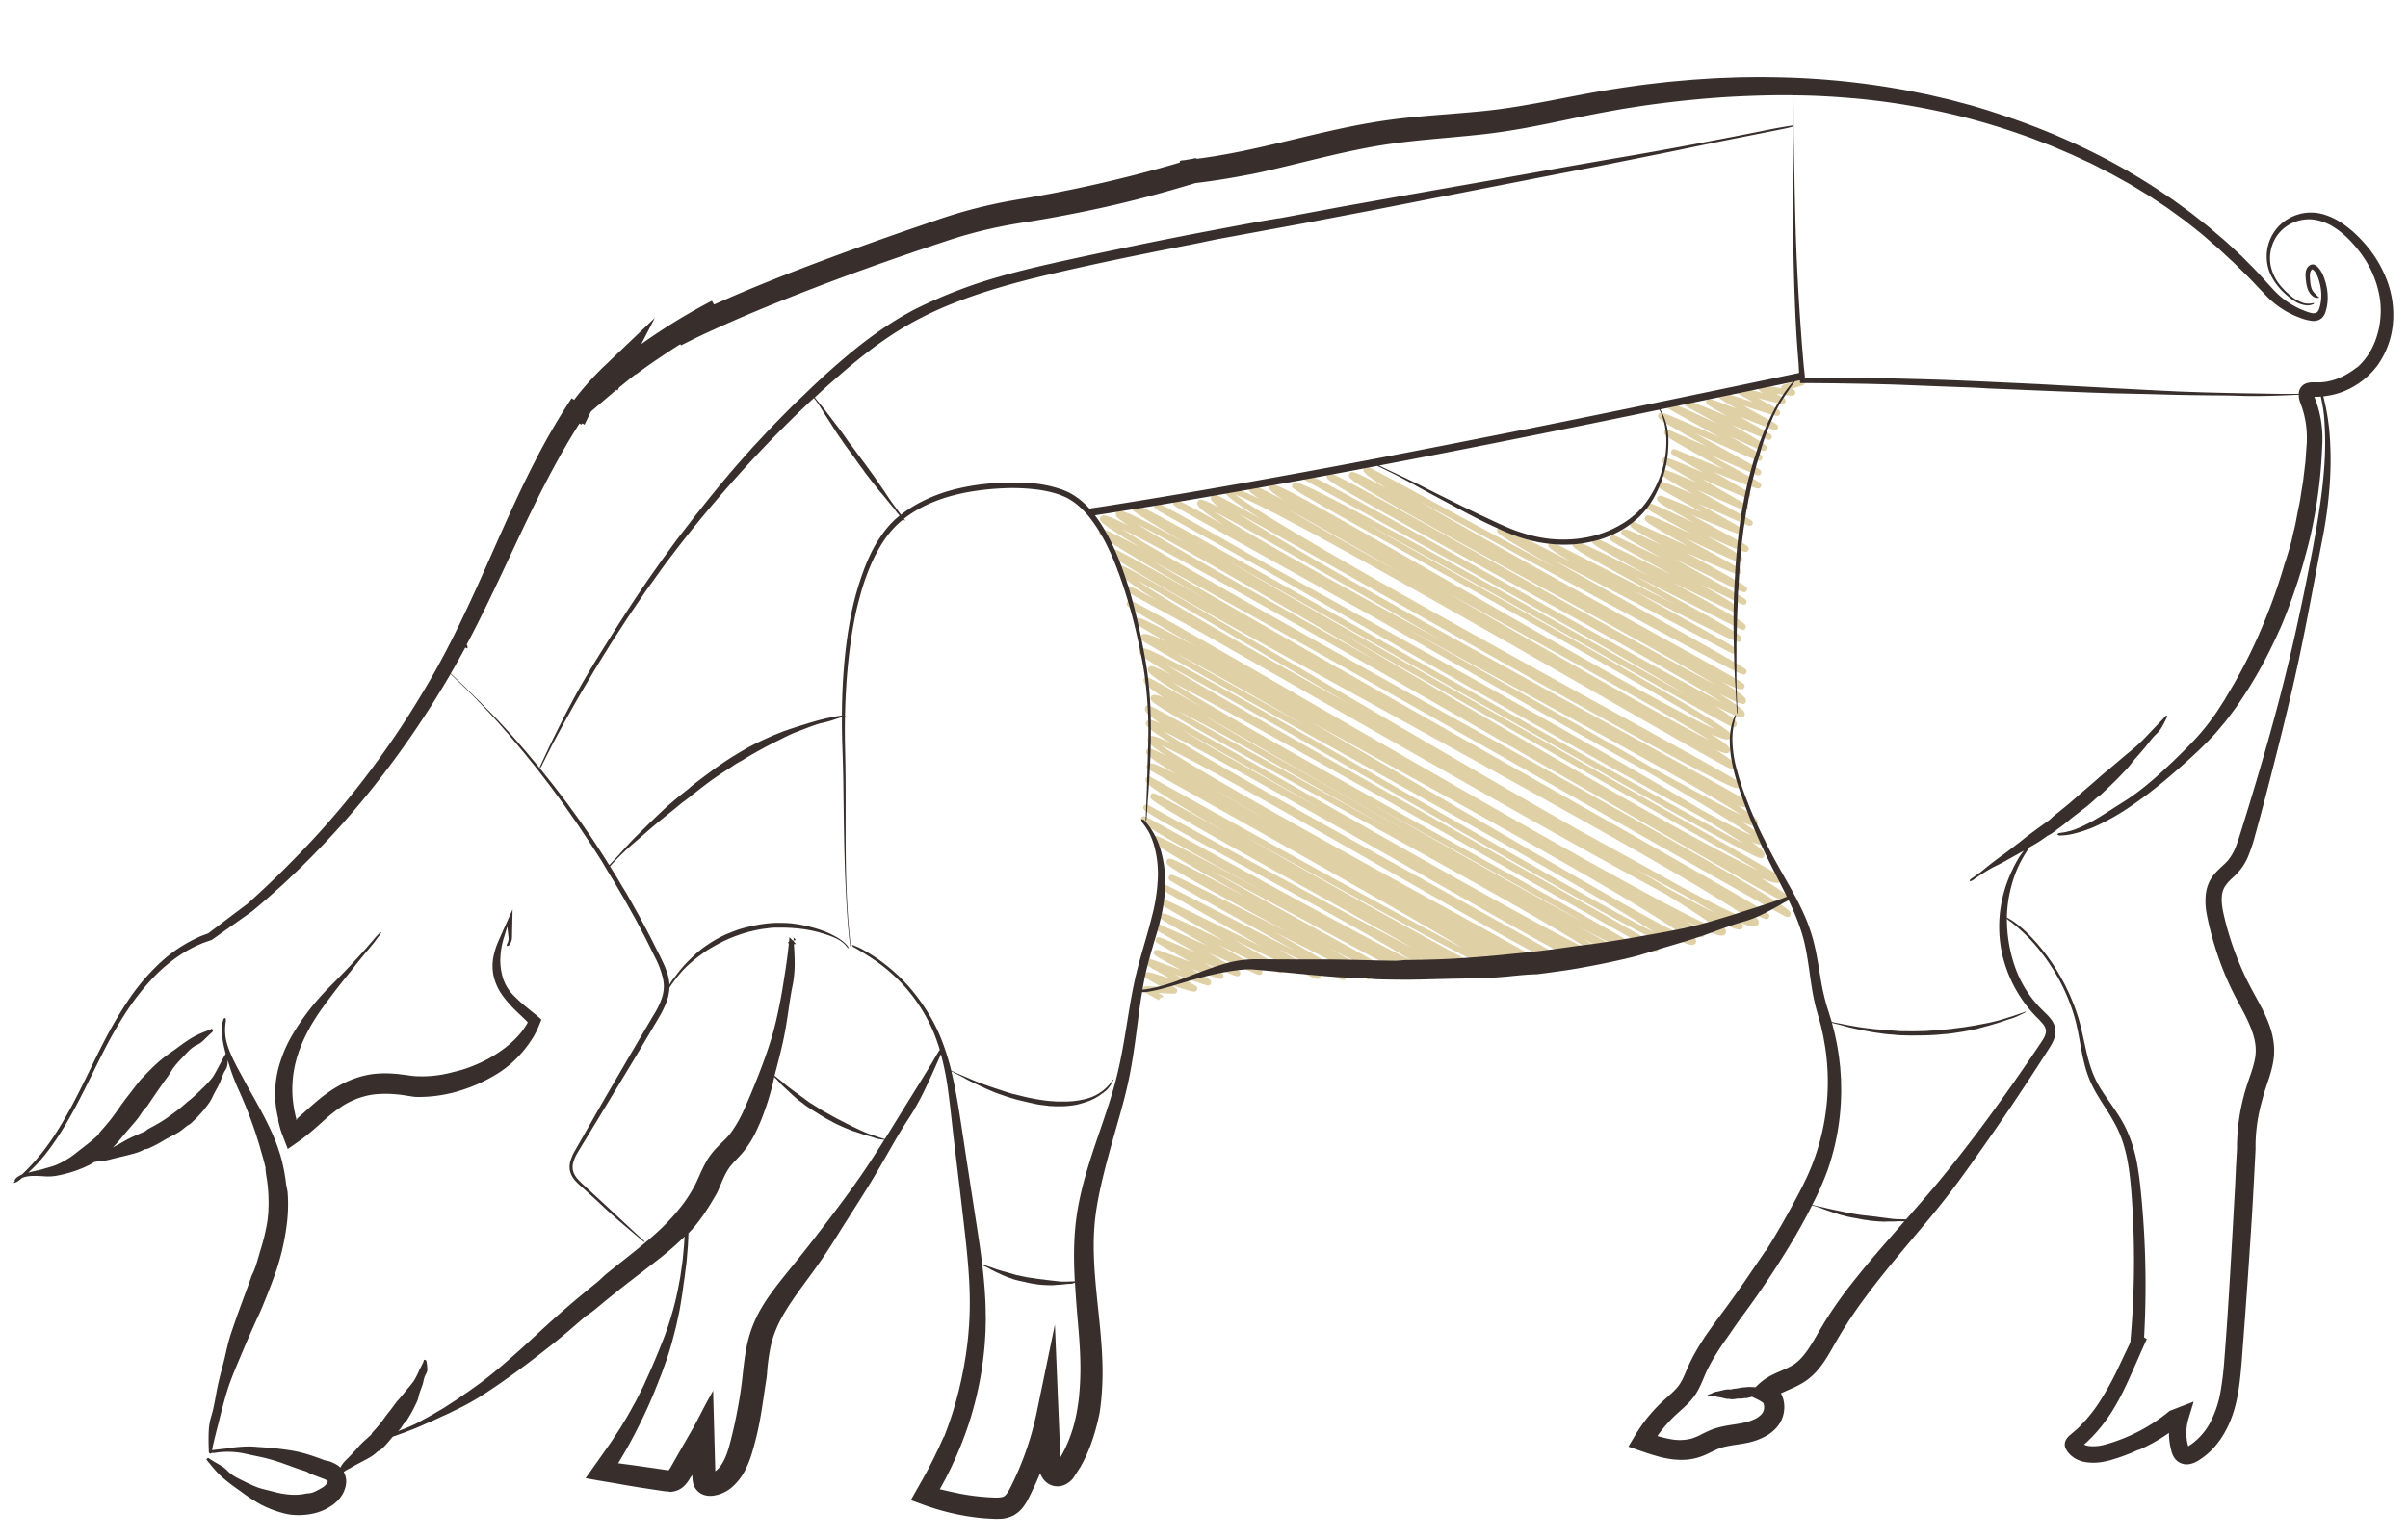 <svg xmlns="http://www.w3.org/2000/svg" viewBox="0 0 1582.71 1011.48"><defs><style>.cls-1{fill:#e0d0a6;}.cls-2{fill:#382f2d;}</style></defs><g id="_6" data-name="6"><path class="cls-1" d="M1184.39,249.29l-3.17-1.83-1,1.71-2,.37c.1.53.14.75,1,1.3l-.16,0c-7.5,2.21-7.5,2.21-8,3.06a2,2,0,0,0-.25,1.23l-5.79-.87c-8.35-1.28-8.35-1.28-9.08,0a2,2,0,0,0-.2,1.54c.19.66.25.89,3,2.5-3.66-.94-7.42-1.9-10.3-2.58-5.09-1.22-6.3-1.51-7.19,0a2,2,0,0,0-.19,1.55c.29,1.05.29,1.05,10.92,6.88l.55.3-1.07-.34c-4.67-1.53-9.5-3.11-13.17-4.24-6.32-1.95-7.64-2.35-8.6-.68a2.06,2.06,0,0,0-.2,1.57c.28,1,.38,1.39,12.24,8-19-7.36-19.11-7.11-20.07-5.43a2,2,0,0,0-.2,1.53c.24.89.29,1.08,13.42,8.58l-12.61-5.17c-3.74-1.52-7-2.84-9.3-3.76-4.58-1.83-5.29-2.11-6.19-.56a2,2,0,0,0-.2,1.54c.23.83.23.83,5.46,3.7q9.43,5.16,16.93,9.33c-7.58-3.49-15.42-7.11-21.23-9.73-3.13-1.42-5.45-2.44-7.08-3.13-2.88-1.22-4.32-1.84-5.28-.18a2,2,0,0,0-.2,1.55c.33,1.16.33,1.16,21.42,12.83,4.2,2.32,9,5,13.78,7.64l-1.44-.65c-8.65-3.85-17.58-7.84-24.49-10.8-3.75-1.61-6.54-2.75-8.52-3.51-2.84-1.08-4.89-1.86-5.9-.11a2.2,2.2,0,0,0-.2,1.61c.41,1.48,2.23,3,32.08,19.52l-23.78-10.42c-2.09-.92-2.95-1.3-3.91-.1a1.38,1.38,0,0,0-.17.25,2.12,2.12,0,0,0-.2,1.6c.44,1.58,2.49,3.19,39.28,23.52-7.24-2.89-16.74-6.75-29.2-11.87l-2.07-.85c-.89-.36-2.38-1-3.25.58a2.06,2.06,0,0,0-.18,1.5c.11.4.17.62,1.23,1.34h0l.05,0c1.32.88,4.13,2.5,10.28,6l9.71,5.59c-4.51-1.93-9-3.82-12.77-5.39s-6.47-2.63-8.45-3.36c-3.06-1.12-4.9-1.8-5.9-.07s.38,2.53,2.27,3.63l4.17,2.4,13.53,7.79,2.6,1.5c-21.65-9.43-21.9-9-22.93-7.21a2.15,2.15,0,0,0-.2,1.59c.27,1,.48,1.74,20.88,13.32-22.42-9.74-22.73-9.22-23.74-7.47a2.07,2.07,0,0,0-.2,1.56c.35,1.25.39,1.41,26.27,15.77l3.49,1.95c-6.32-2.64-12.7-5.29-17.65-7.3-2.94-1.19-5.12-2.05-6.66-2.62-2.67-1-4.14-1.55-5.07.06a2.17,2.17,0,0,0-.2,1.62c.39,1.42,1.89,2.77,24.53,15.3l-1.52-.7c-7.1-3.28-13.8-6.39-18.84-8.63-8.21-3.65-9.92-4.42-11-2.49a2.1,2.1,0,0,0-.2,1.57c.36,1.26.39,1.39,24.45,14.58l5.28,2.89c-6.16-2.84-12.2-5.61-17.09-7.78-10.86-4.83-12.31-5.34-13.42-3.42a2.2,2.2,0,0,0-.19,1.61c.37,1.34,2,3,28.18,17.57-9.58-4.3-19-8.57-24.71-11.18l-7.54-3.43-2.13-.95c-.84-.37-2.4-1.06-3.3.51a2.09,2.09,0,0,0-.2,1.57c.32,1.13.44,1.56,21,13.09l-5.22-2.5c-5.8-2.76-10.14-4.75-13.27-6.08-4.8-2-7-2.86-8.06-.95a2.1,2.1,0,0,0-.2,1.57c.33,1.19.45,1.65,26,16l-3.42-1.66c-8.29-4-14.78-7.15-19.28-9.29-2.47-1.18-4.47-2.12-5.86-2.76-2.53-1.16-3.8-1.75-4.75-.11a2.07,2.07,0,0,0-.2,1.56c.36,1.28.39,1.38,28.87,17l11,6.06c-11.22-5.47-22.47-10.95-31.43-15.29-5.52-2.66-9.6-4.61-12.46-6-1.54-.73-2.77-1.3-3.61-1.67-1.37-.61-2.92-1.3-3.86.31a2.17,2.17,0,0,0-.19,1.6c.43,1.55,2,2.75,36.95,22-5.06-2.53-10-5-14.72-7.34-9.82-4.86-17.5-8.59-22.83-11.08-9.25-4.33-11-5.08-12.17-3.11a2.18,2.18,0,0,0-.2,1.64c.58,2.05,5.42,5.09,51.76,30.34l15.35,8.38c-18.38-9.28-39-19.81-53.81-27.36-7.67-3.92-14.24-7.28-18.91-9.64l-5.46-2.77c-2.43-1.21-3.64-1.81-4.6-.16a2.21,2.21,0,0,0-.2,1.63c.33,1.22,3.24,3.5,15.13,10.5-13.83-7.15-24.66-12.67-32.21-16.4-4.34-2.14-7.7-3.75-10-4.78-3.32-1.49-5.32-2.39-6.38-.56a2.21,2.21,0,0,0-.2,1.61c.34,1.26.64,2.35,34.71,21.86l3.62,2.07L971.72,346c-20.36-11.06-38.48-20.9-51.52-28-6.52-3.52-11.78-6.35-15.41-8.28l-4.2-2.22c-1.63-.84-3.16-1.63-4.14.06a2.39,2.39,0,0,0-.21,1.82c.3,1.06.72,2.57,15,11.6-4.69-2.52-8.57-4.57-11.73-6.17-9.83-5-11.49-5.45-12.66-3.43a2.25,2.25,0,0,0-.2,1.71c.4,1.42.85,3,37,23.46,21.47,12.12,49.84,27.68,79.87,44.14,44.86,24.59,97.79,53.61,124,69.43-28.62-15.06-85.72-47-134-74-30.93-17.3-60.14-33.63-82-45.67-11.75-6.46-20.38-11.13-26.4-14.28-3.26-1.71-5.79-3-7.5-3.78-2.41-1.14-4.32-2-5.36-.21a2.2,2.2,0,0,0-.2,1.63c.35,1.28.66,2.38,32.87,20.53,19.27,10.85,45.57,25.33,73.42,40.65,54.69,30.1,125.66,69.16,153.18,86.59-28-14.4-94.53-51.68-150.18-82.89-31.69-17.76-61.61-34.54-83.91-46.83-11.95-6.59-20.72-11.35-26.84-14.55-3.31-1.74-5.87-3-7.61-3.84-2.33-1.1-4.35-2-5.41-.22a2,2,0,0,0-.19,1.54c.23.81.23.81,3.68,2.71,115.08,63,202.89,112.5,246.45,138.8-11.63-6.52-25.49-14.32-40.13-22.56-42.61-24-95.65-53.83-138.61-77.38-23.33-12.79-41.53-22.53-54.1-28.95-7.07-3.61-12.57-6.29-16.35-7.94-5.19-2.28-7.77-3.14-8.93-1.12a2.07,2.07,0,0,0-.2,1.56c.44,1.61.53,1.94,93.38,53.82,64.87,36.26,158.64,88.65,184.77,105.7-26.09-11.59-107.76-58.59-169.64-94.19-120.92-69.59-121.3-68.92-123.16-65.69a2.23,2.23,0,0,0-.21,1.72c.33,1.19,2.89,3.36,9.56,7.61-2.83-1.52-5.35-2.85-7.58-4-12.59-6.51-14.15-6.7-15.32-4.67a2.24,2.24,0,0,0-.21,1.74c.22.78.48,1.71,6.86,5.94-5-2.41-9-4.26-12.12-5.52-5.76-2.35-8.92-3.15-10.18-1a2.57,2.57,0,0,0-.22,2c.38,1.37,1,3.66,24.22,18.15-9.8-5.47-17-9.45-22-12.15-2.76-1.49-4.88-2.61-6.3-3.32-2.17-1.09-3.88-2-4.9-.19a2.59,2.59,0,0,0-.23,2c.23.82.56,2,5.25,5.6-3.19-1.64-5.67-2.84-7.55-3.67-2.66-1.17-5.18-2.28-6.33-.27a2.56,2.56,0,0,0-.23,2c.47,1.68,2.78,4.45,17.86,13.89-32.1-18-32.29-17.68-33.53-15.53a2,2,0,0,0-.2,1.54c.3,1.07.3,1.07,18.72,11.37,11.23,6.28,27.5,15.32,46.33,25.78,17.85,9.91,40.24,22.36,64.86,36.08l3.54,2c54.24,31,115.72,66.06,163.75,92.8l15.49,8.58c31.94,18.57,56.78,33.55,67.32,41.09-6.82-3-18.17-8.86-32.7-16.64-18.58-11.23-45.64-27.07-85.1-49.53C968,445.79,889.59,402.33,834.7,371.94c-15-8.59-28.31-16.19-39.43-22.49s-19-10.73-24.53-13.74c-3-1.64-5.21-2.81-6.76-3.59-2.26-1.14-4-2-5.08-.25a2.06,2.06,0,0,0-.19,1.54c.3,1.09.3,1.09,18.86,11.44,11.33,6.32,27.76,15.41,46.78,25.94l8.35,4.62c13.21,7.56,27.54,15.79,42.36,24.29,57.07,32.75,128.08,73.5,183.76,104.62,25,14,43.7,24.24,57.76,31.76,14.08,8.51,23.3,14.38,29.24,18.39-32.6-17.06-124.67-69.24-207.56-116.21C888.58,410.1,841.65,383.5,806,363.54c-19.17-10.72-33.26-18.5-43.1-23.79-5.33-2.87-9.43-5-12.21-6.39-4.13-2.05-6-3-7.13-1.06a2.25,2.25,0,0,0-.2,1.61c.32,1.15.66,2.41,35.35,22.87-28.55-16-40.8-21.75-43.61-21a2.37,2.37,0,0,0-1.48,1.11,2.21,2.21,0,0,0-.21,1.71c.23.82.49,1.79,8.23,6.86q-3.75-1.86-6.59-3.18c-8.4-3.9-10.6-4.34-11.75-2.34a2.24,2.24,0,0,0-.21,1.72c.35,1.27.79,2.86,26.75,18.38-6.28-3.33-11.38-6-15.23-7.9-9.32-4.65-10.77-5-11.88-3.1a2.2,2.2,0,0,0-.2,1.61c.39,1.45.84,3.09,71,43.64l-3.54-2c-18.33-10.29-31.78-17.77-41.12-22.88-5-2.76-8.91-4.84-11.5-6.19-4.43-2.3-5.77-3-6.83-1.17a2.31,2.31,0,0,0-.21,1.75c.46,1.63,1.08,3.86,56.82,35.35,33.42,18.89,78.12,43.49,125.44,69.54,56.52,31.12,115,63.29,160.43,89.14,51.51,29.29,70.77,41.67,76.8,46.6-5.1-1.54-17-6.79-43.92-21.07-15.85-8.91-37.84-21.06-68.26-37.76-59-33.47-130.54-75.51-188.28-109.43-31.55-18.53-58.8-34.54-78.74-46.08-32.7-18.9-33.43-18.7-34.65-18.38a2.12,2.12,0,0,0-1.27,1,2.74,2.74,0,0,0-.23,2.18c.64,2.29,5.12,6.79,25.82,19.8-3.4-1.89-6.27-3.48-8.64-4.77-2.88-1.57-5-2.7-6.48-3.45-2.21-1.11-3.95-2-5-.22a2.07,2.07,0,0,0-.19,1.54c.27,1,.27,1,12.11,7.47,7.14,3.93,17.43,9.56,30.09,16.49l7.23,3.95c18.09,10.27,39.91,22.71,63,35.87,58.27,33.23,130.79,74.59,188.26,106.55,21.6,12,39.46,21.8,54,29.6,20.58,12.66,29.82,19.18,33.6,22.49-25.88-9.12-174-94.78-264.7-147.2-33.87-19.57-63.11-36.48-84.72-48.77C767.35,407.67,759,403,753.16,399.85c-3.16-1.71-5.5-2.93-7.15-3.72-2.14-1-4.17-2-5.23-.19a2,2,0,0,0-.2,1.54c.29,1.08.34,1.24,18.95,12.15,7,4.12,16.06,9.36,27.31,15.86q-3.93-2.13-7.44-4c-9.62-5.16-17.07-9-22.14-11.54-8.06-4-9.9-4.64-11-2.65a2.1,2.1,0,0,0-.2,1.59c.29,1.05.47,1.7,20.62,13.09-10.26-4.89-13.71-5.59-15.27-5.18a2.63,2.63,0,0,0-1.64,1.21,2.08,2.08,0,0,0-.2,1.56c.46,1.66.57,2.05,102.37,58.67,78.46,43.63,203.48,113.15,235.55,134.71-25.13-12.23-96.28-53.18-160.24-90-42.6-24.52-86.64-49.87-119.53-68.21-17.73-9.89-30.86-17-40.13-21.69-5.06-2.57-9-4.44-11.72-5.55-3.31-1.36-5.93-2.24-7.09-.23a2.12,2.12,0,0,0-.21,1.64c.28,1,.6,2.19,21.2,14.63-1.58-.8-3-1.51-4.3-2.13-7.75-3.78-9.68-4.45-10.82-2.46a2.32,2.32,0,0,0-.22,1.79c.4,1.45,1,3.65,37.27,25.13l-14.28-8.1c-7.5-4.24-13-7.29-16.68-9.33-2-1.11-3.52-1.91-4.57-2.44-1.53-.78-3.27-1.66-4.27.07a2.39,2.39,0,0,0-.21,1.86c.29,1,.7,2.55,13,10.58l-.49-.2c-3.66-1.48-6.56-2.45-7.76-.36a2.14,2.14,0,0,0-.21,1.66c.38,1.36.77,2.76,37.83,23.66,22.16,12.49,52.09,29,83.78,46.39,61.91,34.05,143.64,79,166.87,94.75-28.38-13-125.28-68.25-192.17-106.36-26.1-14.87-50.76-28.92-68.28-38.74-9.33-5.23-16.15-9-20.86-11.51-7.78-4.15-9.4-5-10.56-3a2.46,2.46,0,0,0-.22,2c.35,1.27,1.82,3.21,9.84,8.59l-1.6-.67c-3.46-1.41-6.2-2.32-7.37-.3a2.32,2.32,0,0,0-.21,1.79c.31,1.12.72,2.6,16.33,12.33-12-5.76-13.85-5.48-15-3.54a2.47,2.47,0,0,0-.22,1.89c.29,1,.71,2.55,12.29,10.11l-2.09-1.09c-8-4.13-9.82-4.82-11-2.8a2.26,2.26,0,0,0-.21,1.73c.32,1.14.72,2.58,19.49,13.95-16-8.26-17.87-7.75-19-5.87a2,2,0,0,0-.2,1.54c.23.81.23.81,3.58,2.69l7.42,4.15C880,575.75,935.54,607.74,961.59,623.32,920.55,602,836,555,794.29,531.82c-11.43-6.35-21-11.67-27.72-15.38-3.37-1.87-6-3.33-7.84-4.31L756.62,511c-.73-.38-2.42-1.27-3.39.42a2.27,2.27,0,0,0-.21,1.79c.45,1.63,1.19,4.26,53.52,34.42-11.4-6.39-21.35-12-29.26-16.31-6-3.29-10.31-5.65-13.3-7.23-5.18-2.71-6.57-3.44-7.66-1.56a2.31,2.31,0,0,0-.2,1.63c.36,1.28.66,2.39,33.91,21.36,19.48,11.11,45.52,25.63,70.71,39.67,23.68,13.2,49.07,27.36,67.88,38.09-34.18-17.64-95.14-50.57-172.53-93.3-2.45-1.35-2.45-1.35-3.25-1.12a2,2,0,0,0-1.17.92,2.13,2.13,0,0,0-.2,1.6c.53,1.91,5.94,5.18,66.77,38.43,36.4,19.9,87.43,47.79,109.21,61.44C897.73,616.62,822,574.81,786,554.93c-9.8-5.42-18.06-10-23.87-13.16-2.92-1.6-5.22-2.85-6.8-3.7-2.91-1.56-4.12-2.21-5.12-.48a2.16,2.16,0,0,0-.2,1.69c.8,2.85,14.37,10.72,80.65,46.77l1.39.76c-12.37-6.64-24.38-13.06-34.91-18.63-38.22-20.23-38.33-20-39.63-17.8a2.24,2.24,0,0,0-.21,1.72c.38,1.35.85,3,34.57,22.27,8.63,4.92,18.34,10.36,28.39,16-11.21-6-21.54-11.42-30-15.82-6.59-3.42-11.45-5.88-14.87-7.51-5.32-2.55-7.31-3.5-8.46-1.52a2.13,2.13,0,0,0-.2,1.66c.68,2.39,9.58,7.58,59.58,34.69l19.9,10.81c-12.68-6.45-25.92-13.18-37.69-19.11-11.47-5.78-20.42-10.24-26.61-13.25-3.5-1.7-6.2-3-8-3.82-3.06-1.39-4.59-2.09-5.59-.36a2,2,0,0,0-.2,1.54c.3,1.08.3,1.08,28.92,17,14.73,8.2,36.07,20.06,53.6,30.06-18.59-9.38-41.2-21-56.78-29-7.94-4.08-14.81-7.61-19.7-10.1-2.45-1.26-4.41-2.25-5.76-2.92-2.5-1.25-3.75-1.87-4.72-.21a2,2,0,0,0-.2,1.53c.24.89.24.89,9.27,6l20.49,11.68c10.27,5.85,23.29,13.26,35.4,20.2-8.54-4.16-17.44-8.52-25.41-12.43-10.2-5-19.83-9.71-26.83-13.1-3.74-1.81-6.48-3.12-8.38-4-3.57-1.67-4.77-2.23-5.74-.54a2,2,0,0,0-.2,1.52c.26.95.26.95,16.77,10.47l25.6,14.72-.43-.21c-9.44-4.55-19.2-9.25-26.48-12.63-3.94-1.82-6.86-3.13-8.93-4-3-1.26-5-2.08-6.08-.27a2,2,0,0,0-.2,1.53c.33,1.2.34,1.24,31.18,18.72l-4.41-2c-7.79-3.48-15.25-6.81-20.77-9.26l-6.62-2.94c-3.24-1.43-4.11-1.82-5-.26a2,2,0,0,0-.2,1.53c.23.84.23.84,5.2,3.69l10.58,6,13.67,7.79h0c-6.14-2.67-11.94-5.19-16.34-7.07-2.38-1-4.13-1.74-5.35-2.23-2.19-.87-3.63-1.44-4.55.16a2,2,0,0,0-.19,1.52c.22.83.22.83,4.57,3.33l8.86,5.06,9.22,5.27-4.51-1.69c-4.39-1.65-8.52-3.21-11.57-4.33-1.53-.57-2.79-1-3.67-1.33-1.57-.56-2.92-1-3.78.45a2,2,0,0,0-.2,1.54c.27,1,.27,1,12.89,8l5,2.78c-3.79-1.36-7.58-2.74-10.71-3.88l-8.28-3-2.5-.88c-1-.36-2.46-.85-3.29.6a2.08,2.08,0,0,0-.2,1.56c.29,1.07.4,1.45,17.59,11.06-3.35-1-6.74-2.11-9.32-2.87-4.7-1.38-6.13-1.8-7-.19a2,2,0,0,0-.2,1.55c.27,1,.33,1.21,10.94,7.11l-.64,0c-10.57-.68-10.57-.68-11.3.57a2.07,2.07,0,0,0-.19,1.54c.26.94.26.94,6.87,4.64,1.5.84,3.21,1.8,3.49,2l1.17-1.62,1.92-.53c-.21-.78-.23-.85-3.47-2.67l1.26.08c10.27.66,10.27.66,11-.58a2,2,0,0,0,.2-1.54c-.23-.83-.23-.83-4.07-3l-.4-.21c3.63,1.13,7.32,2.29,10.14,3.12,4.91,1.44,6.4,1.88,7.34.25a2,2,0,0,0,.19-1.54c-.23-.86-.23-.86-7.55-4.92l-6.8-3.79c3.73,1.35,7.51,2.71,10.78,3.86s5.54,1.93,7.24,2.48c3.13,1,4.43,1.45,5.31-.1a2,2,0,0,0,.2-1.55c-.28-1-.35-1.28-13.06-8.43,3.65,1.37,7.17,2.68,10.18,3.78,2.62,1,4.56,1.66,6,2.13,2.49.85,3.86,1.32,4.74-.21a2,2,0,0,0,.2-1.52c-.26-1-.26-1-10.54-6.88l-2-1.13c4.32,1.87,8.45,3.66,11.88,5.11,2.87,1.22,5,2.1,6.5,2.69,2.55,1,4.09,1.61,5,0a2,2,0,0,0,.2-1.53c-.26-1-.32-1.18-21.14-13.07l20.21,9,9.12,4,2.61,1.15c1.08.46,2.56,1.1,3.46-.45a2,2,0,0,0,.19-1.53c-.3-1.13-.31-1.16-28.79-17.29l1.59.76c9.36,4.51,19,9.17,26.22,12.5,3.89,1.81,6.78,3.1,8.82,3.94,3,1.24,5,2.07,6,.25s-.75-2.75-1.33-3.09l-1.77-1-6.44-3.72L813,618.86l-1.45-.83c11.3,5.53,22.94,11.22,32.37,15.74,6.68,3.22,11.65,5.56,15.17,7.16,6.14,2.79,7.59,3.45,8.65,1.63A2,2,0,0,0,868,641c-.3-1.12-.36-1.32-25.81-16l-2.5-1.44,10,5.08c9.85,5,17.54,8.77,22.84,11.31,3,1.43,5.32,2.5,6.91,3.19,2.32,1,4.15,1.78,5.15,0a2.2,2.2,0,0,0,.2-1.63c-.48-1.76-6.08-5.74-47-28.8,12.51,6.36,24.68,12.58,34.46,17.57L891.07,640l5.42,2.75c2.42,1.21,3.63,1.82,4.59.16a2.26,2.26,0,0,0,.2-1.75c-.58-2.08-6.87-6.34-28.38-18.38,4.66,2.45,9.08,4.76,13.13,6.85,7.88,4.07,13.72,7,17.86,9,6.5,3.07,8.61,3.95,9.77,1.93a2.09,2.09,0,0,0,.2-1.57c-.42-1.49-.51-1.81-54.36-31.5-19.43-10.72-44-24.24-63.69-35.46,21.66,11.48,49.22,26.31,72.31,38.75,16,8.58,31,16.7,41.84,22.46,5.77,3.08,10,5.3,12.9,6.81,1.55.8,2.76,1.42,3.59,1.82,1.23.6,2.92,1.42,3.89-.25a2.3,2.3,0,0,0,.21-1.8c-.23-.81-.5-1.79-6.57-5.81,4.2,2.08,7.54,3.66,10,4.71,3.88,1.67,6.31,2.6,7.45.64a2.39,2.39,0,0,0,.21-1.84c-.26-.94-.61-2.16-9.2-7.76,7.2,3.67,12.94,6.5,17.11,8.44,7.85,3.65,10,4.3,11.12,2.33a2.18,2.18,0,0,0,.2-1.6c-.26-.95-2-2.49-9.9-7.26q4.9,2.5,8.87,4.46c5.07,2.48,9,4.29,11.79,5.38,3.35,1.32,6,2.17,7.17.16a2,2,0,0,0,.2-1.54c-.28-1-.28-1-11-6.91-6.32-3.51-15.32-8.48-26.09-14.42-30.18-16.65-83-45.79-124.54-69.53,29.11,16.16,64.27,35.61,94.45,52,21.7,11.8,38.71,20.88,50.56,27,6.72,3.46,11.94,6,15.52,7.69,5.13,2.34,7.44,3.3,8.6,1.28a2.06,2.06,0,0,0,.2-1.63c-.19-.7-.44-1.61-11.07-8.3,3.91,2,7.28,3.72,10.17,5.1,11.36,5.44,13.69,5.46,14.88,3.39a2.07,2.07,0,0,0,.2-1.56c-.19-.71-.32-1.18-7.12-5.22l3.81,1.9c15.21,7.47,17.45,7.29,18.68,5.17a2.06,2.06,0,0,0,.19-1.56c-.42-1.49-.47-1.68-67.8-38.73-58.19-32-161.21-88.7-185.43-105.83,21.93,9.74,92.55,50,146,80.49,30.56,17.43,59.42,33.9,81.1,45.9,11.64,6.43,20.22,11,26.24,14.08,9.78,4.93,11.85,5.48,13,3.42a2.09,2.09,0,0,0,.2-1.57c-.49-1.73-3.56-3.75-88.84-51.06-61.3-34-149.44-82.9-176.14-100.41,26.89,12.77,104.92,57.19,164.32,91,29.06,16.55,56.52,32.18,76.62,43.38,10.75,6,18.64,10.28,24.14,13.15,9.24,4.82,10.81,5.44,12,3.4a2.19,2.19,0,0,0,.21-1.7c-.23-.79-.46-1.64-7.39-6,18.12,9,18.88,7.69,19.81,6.08a2.38,2.38,0,0,0,.21-1.87c-.31-1.12-.75-2.71-14.88-11.63,6.83,3.78,12.25,6.71,16.41,8.89,10.28,5.37,11.73,5.8,12.89,3.79a2,2,0,0,0,.2-1.54c-.31-1.1-.32-1.15-18.3-11.19-4.35-2.43-9.44-5.26-15.14-8.42q8.34,4.44,14.92,7.85c8.08,4.17,14.37,7.25,18.7,9.16,6.29,2.77,8.73,3.39,9.9,1.36a2.07,2.07,0,0,0,.2-1.56c-.49-1.75-4-4-101.08-58-71.24-39.63-172.69-96.08-207.91-118.44,45,23.11,183.07,101.25,255,141.93,18.23,10.31,33.64,19,44.5,25.14,5.44,3.06,9.74,5.48,12.69,7.11,1.48.82,2.62,1.45,3.4,1.86,1.21.66,2.87,1.55,3.86-.16a2,2,0,0,0,.2-1.54c-.32-1.15-.37-1.36-30.76-18.64-18.4-10.48-43.45-24.6-72.45-41-74.86-42.24-181-102.14-220-125.91,31.05,16,100.14,55.75,158.15,89.15,41.58,23.92,84.56,48.67,116.4,66.43,17.14,9.57,29.82,16.43,38.76,21,15.13,7.7,17,7.65,18.2,5.59a2.36,2.36,0,0,0,.22-1.83c-.15-.54-.34-1.21-2.49-3,12.48,6.37,15.3,6.83,16.68,6.46a2.41,2.41,0,0,0,1.5-1.11,2.66,2.66,0,0,0,.23-2.06c-.3-1.06-.75-2.65-9.88-9,2.55,1.43,4.68,2.62,6.44,3.59l4.6,2.53c1.77.94,3.3,1.76,4.3,0a2,2,0,0,0,.2-1.53c-.2-.74-.3-1.1-12.84-8.47,6.8,3.42,12.23,6,16.15,7.6,5.93,2.46,9.17,3.31,10.45,1.09a2.66,2.66,0,0,0,.23-2.11c-.26-.92-.63-2.24-6-6.45,2.27,1.1,4.28,2,6,2.82,7.7,3.45,9.86,3.81,11,1.84a2.18,2.18,0,0,0,.2-1.68,3.26,3.26,0,0,0-1-1.33c6.89,2.7,8.34,2.32,9.31,2.07a2.88,2.88,0,0,0,1.79-1.31,2.57,2.57,0,0,0,.22-2c-.28-1-.67-2.39-8.83-8q4.15,2.22,7,3.65c5.92,3,7.5,3.84,8.63,1.89a2,2,0,0,0,.2-1.54c-.34-1.24-.46-1.7-48.75-29.31-29.2-16.69-69.62-39.6-112.41-63.86-84.21-47.74-191.41-108.51-243.9-139.5,63.71,34.41,203.73,113.77,295.89,166,34.41,19.5,64.13,36.34,85.61,48.45,11.38,6.42,19.67,11.06,25.32,14.18,3,1.66,5.3,2.92,6.87,3.76,2.73,1.46,4.1,2.18,5.11.43a2.16,2.16,0,0,0,.2-1.69c-.44-1.62-1-3.84-69.21-42.7-40.59-23.13-95.88-54-149.35-83.85C868.78,423.49,769.29,368,737.2,347.68c45.34,22.18,206.28,114.54,307.45,172.59,36.41,20.9,67.86,39,90.81,52,12.19,6.92,21.07,11.92,27.15,15.27,3.26,1.8,5.77,3.15,7.45,4,2.67,1.38,4.29,2.21,5.33.42a2.26,2.26,0,0,0,.2-1.71c-.29-1.08-.66-2.39-18-13,7.15,3,10,3.44,11.48,3a2.82,2.82,0,0,0,1.78-1.3,2.07,2.07,0,0,0,.19-1.54c-.33-1.21-.42-1.57-44.77-26.91-26.86-15.35-64.36-36.61-104.06-59.12-70.87-40.17-158-89.59-215.09-122.67,35.89,20.09,82.94,46.76,129.18,73,53.26,30.18,108.32,61.39,149.9,84.6,22.45,12.54,39,21.66,50.66,27.88,6.34,3.39,11.23,5.93,14.54,7.54,4.73,2.3,6.88,3.36,8,1.35a2.48,2.48,0,0,0,.22-1.93c-.26-.94-.63-2.27-8.21-7.66,7.4,3,8,2,8.66.83a2.4,2.4,0,0,0,.22-1.86c-.3-1.07-.76-2.71-15.28-12.17,8.66,3.82,9.25,2.78,10,1.55a2.41,2.41,0,0,0,.22-1.9c-.31-1.08-.73-2.61-13.21-10.51,3.2,1.26,5.54,1.79,6.62-.07a2.1,2.1,0,0,0,.19-1.57c-.44-1.59-.52-1.88-87.37-49.65-51.34-28.23-115.23-63.38-167.52-93.13-43.53-24.76-67.31-39.18-80.1-47.55C833,348.06,866.58,367.06,903.59,388c51.16,28.9,109.14,61.66,155.78,87.44,25.52,14.11,44.54,24.41,58.13,31.49,7.5,3.9,13.31,6.8,17.29,8.62,5.77,2.65,8.07,3.45,9.23,1.44a2.07,2.07,0,0,0,.2-1.56c-.42-1.47-.47-1.66-78.64-44.73-49.79-27.43-111.75-61.58-163.3-90.91C841,344.9,819.21,330.81,812,325.19c27.4,10.21,165.86,89.53,242.72,133.57,23.61,13.53,44,25.21,58.66,33.5,7.76,4.39,13.42,7.54,17.29,9.64,2.11,1.14,3.67,2,4.76,2.5,1.49.73,3.33,1.64,4.34-.11a2.31,2.31,0,0,0,.21-1.79c-.27-1-.63-2.28-12.09-9.53,7.54,3.31,8.1,2.32,8.82,1.08a2.3,2.3,0,0,0,.21-1.8c-.28-1-.65-2.33-12.41-9.75,10.56,4.76,12.1,4,13.09,2.3a2.21,2.21,0,0,0,.21-1.71c-.46-1.69-1.1-4-66.64-41.52-37.62-21.53-85-48-126.73-71.33-16.28-9.09-32.24-18-46.17-25.84,47.57,25.58,120.4,66.56,167.07,92.83,21,11.81,39.11,22,52.16,29.28,6.91,3.85,11.94,6.62,15.38,8.48,1.88,1,3.26,1.73,4.22,2.22,1.4.7,3.14,1.58,4.14-.14a2.35,2.35,0,0,0,.21-1.84c-.29-1-.73-2.61-14.19-11.34.4.21.78.41,1.17.6,4.86,2.51,8.64,4.36,11.22,5.52,3.3,1.47,5.69,2.54,6.84.55a2.44,2.44,0,0,0,.21-1.86c-.32-1.15-.79-2.81-17.11-12.94,16.27,8.42,16.75,7.58,17.68,6a2.39,2.39,0,0,0,.21-1.82c-.32-1.12-.74-2.62-15.72-11.83,12,5.93,13.56,5.76,14.67,3.84a2,2,0,0,0,.2-1.55c-.4-1.45-.45-1.6-65.83-37.75-41.65-23-107.53-59.44-147.27-82.82l36.24,19.67c35.69,19.38,80.1,43.5,114.73,62.11,19,10.19,33.09,17.71,43.15,23,5.55,2.9,9.83,5.1,12.73,6.53,4.84,2.38,6.29,3.1,7.35,1.26a2,2,0,0,0,.2-1.55c-.38-1.4-.44-1.62-60-35-21.53-12.06-47.24-26.46-67.28-37.93,28.07,14.43,66.43,34.62,89.69,46.87,8.31,4.38,15.32,8.07,20.27,10.66,2.47,1.3,4.43,2.32,5.77,3,2.5,1.29,3.75,1.94,4.72.26a2.07,2.07,0,0,0,.2-1.56c-.37-1.33-.41-1.47-43-25.17-7.63-4.24-16.26-9-24.92-13.87,11.29,5.74,22.92,11.64,33.25,16.83,36.41,18.29,36.46,18.21,37.72,16a2.14,2.14,0,0,0,.21-1.68c-.65-2.29-7.87-6.76-57.41-33.75l-12.81-7c17,8.46,35.79,18,48.31,24.34,6.43,3.25,11.9,6,15.77,8,1.94,1,3.48,1.75,4.54,2.27,1.92.94,3.3,1.62,4.25,0a2.15,2.15,0,0,0,.21-1.65c-.59-2.1-6.55-5.87-48.35-28.82l1.7.83c10,4.9,19.58,9.56,26.63,13,3.53,1.71,6.43,3.11,8.46,4.07,1,.49,1.82.86,2.37,1.11.87.39,2.48,1.13,3.41-.47a2.11,2.11,0,0,0,.2-1.65c-.44-1.58-4.39-4.39-24.73-15.79l14.56,7.1,12.46,6.08c1.11.54,2.64,1.28,3.57-.33a2.07,2.07,0,0,0,.2-1.56c-.37-1.33-.42-1.53-37.1-22l-10.76-6c7.3,3.57,14.65,7.21,20.69,10.2,6.94,3.44,12.94,6.41,17.39,8.56,2.37,1.16,4.11,2,5.32,2.53,2,.92,3.6,1.64,4.56,0a2.07,2.07,0,0,0,.2-1.56c-.37-1.35-.44-1.6-36-21.38l-3.81-2.12,10.93,4.88c6.74,3,12,5.27,15.73,6.79,6.58,2.72,8.14,3.37,9.21,1.52a2,2,0,0,0,.2-1.54c-.25-.9-.25-.9-11.76-7.23-6.08-3.35-15.78-8.7-24.89-13.82l7.72,3.57c6.94,3.21,13.5,6.24,18.46,8.46,8.7,3.89,9.82,4.39,10.9,2.52a2.22,2.22,0,0,0,.2-1.62c-.39-1.38-1.74-2.62-23.41-14.61,4.68,2.15,9.14,4.17,13,5.87,12.28,5.4,13.35,5.49,14.44,3.61a2.07,2.07,0,0,0,.19-1.56c-.34-1.2-.34-1.23-20.68-12.37-5.1-2.79-11.17-6.12-16.87-9.29l7.23,3c6.22,2.59,12.1,5,16.56,6.86,2.4,1,4.18,1.68,5.42,2.15,2.18.83,3.63,1.37,4.54-.2a2.07,2.07,0,0,0,.19-1.56c-.35-1.3-.42-1.53-28.51-17.12l-1.05-.59c7.4,3.23,14.92,6.56,20.23,8.91,3.73,1.66,6.94,3.08,9.21,4.07,1.15.51,2.07.9,2.7,1.17,1,.43,2.59,1.09,3.48-.47a2,2,0,0,0,.2-1.53c-.24-.84-.24-.84-7.71-5-6-3.31-18.3-10.14-29.07-16.26,6.24,2.71,12.68,5.55,17.52,7.68,3.82,1.69,7.16,3.16,9.55,4.2,1.2.53,2.17.94,2.84,1.22,1.11.46,2.64,1.1,3.55-.47s-.66-2.68-1.53-3.2l-2.29-1.34-7.94-4.59-18.2-10.48,9.8,4.21c5.23,2.25,10,4.32,13.54,5.8,1.78.74,3.23,1.34,4.24,1.73,1.63.64,3.16,1.24,4.07-.34a2,2,0,0,0,.2-1.51c-.22-.83-.22-.83-5.81-4.05l-11.67-6.7-6.56-3.77,6.17,2.48c6.56,2.61,11.75,4.63,15.43,6,6.82,2.55,8.24,3.07,9.27,1.3a2,2,0,0,0,.19-1.55c-.31-1.14-.31-1.14-20.67-12.38-3.66-2-8-4.4-12.38-6.85l4.67,2c6.69,2.92,13.1,5.71,17.84,7.75,2.37,1,4.33,1.86,5.7,2.44,2.58,1.09,3.76,1.58,4.66,0a2,2,0,0,0,.2-1.55c-.35-1.24-.36-1.29-24.62-14.66-5.73-3.16-12.57-6.93-19-10.5,4.51,2,9.15,4.06,13.33,5.93,7.34,3.27,14.27,6.37,19.49,8.62,9.26,4,10.23,4.42,11.3,2.56a2.15,2.15,0,0,0,.2-1.59c-.35-1.26-1.65-2.46-21.25-13.45,4.2,1.93,8.16,3.74,11.47,5.24,3.14,1.41,5.45,2.44,7.08,3.13,2.88,1.22,4.32,1.83,5.28.17a2.2,2.2,0,0,0,.2-1.61c-.3-1.07-.55-2-22.61-14.34l7.15,2.94,11.51,4.73,3.45,1.41c1.55.63,2.88,1.16,3.75-.36a2,2,0,0,0,.2-1.52c-.23-.85-.23-.85-4.66-3.39l-9-5.1-7.35-4.18,8.89,3.46c3.76,1.47,7.15,2.8,9.6,3.74,1.23.48,2.24.86,2.93,1.11,1.18.43,2.65,1,3.51-.53a2,2,0,0,0,.2-1.54c-.3-1.07-.3-1.07-14.15-8.72-2.67-1.47-5.79-3.2-8.82-4.89l4.52,1.48c4.44,1.45,8.63,2.82,11.85,3.81,5.66,1.76,6.84,2.13,7.78.51a2.05,2.05,0,0,0,.19-1.57c-.31-1.14-.37-1.35-14.35-9l2.19.56c14.67,3.74,14.67,3.74,15.58,2.16a2,2,0,0,0,.19-1.53c-.23-.86-.23-.86-5.81-4l-.27-.15c11.39,1.73,11.45,1.62,12.24.26a2.06,2.06,0,0,0,.19-1.57c-.23-.78-.52-1.05-2.24-2l2.43-.72c5.23-1.54,5.23-1.54,5.67-2.31a2,2,0,0,0,.27-1C1186.09,250.27,1185.38,249.86,1184.39,249.29ZM826.29,428.9c-45.72-26-68.13-39.94-78.83-47.4,18.47,10.32,57,32.95,99.85,58.13,12.49,7.34,25.62,15.06,39.13,23C865.18,450.82,844.77,439.4,826.29,428.9Zm270.54,155.43c-6.15-3.79-13.34-8.13-21.71-13.1,11.49,6.34,21.25,11.63,29.57,16,9.09,5.11,16.86,9.55,22.92,13.12C1119.73,596.49,1109.25,591,1096.83,584.33Zm-138.9,28.88c-7.55-4.15-15.8-8.76-24.43-13.63C942.11,604.37,950.36,609,957.93,613.21Zm-120.7-71.94c-15.11-8.51-29.45-16.67-41.71-23.78C808.05,524.57,822.46,532.81,837.23,541.27Zm-61.11-61.91c18.31,10.21,45.87,25.91,74.38,42.16L867.12,531C831.48,511.35,796.92,492,776.12,479.36Zm103.59,46.78c-41.2-22.66-83.41-45.87-105.12-58.61,12.16,6.11,30.2,15.9,51.14,27.54q9,5.21,19.63,11.24c21.34,12.16,44.56,25.23,67.69,38.15l1.67.95Zm96.86,44.22c23.31,13,46,25.6,63.87,35.63-35.49-18.92-90.8-50.09-141.06-78.67C925.23,541.8,951.76,556.56,976.57,570.36Zm-44-19.61-18.67-10.43c-30-17.12-60.47-34.46-86-48.67-14.28-8.21-27.27-15.8-38.21-22.33,12.42,7.06,27.08,15.44,42.54,24.27C862.81,511.1,898.23,531.34,932.54,550.75Zm-78.7-76c-32.18-17.89-61.67-34.29-80.38-44.9,9.84,5,24.08,12.74,44.67,24.37,12.31,7,25.82,14.71,40,22.95Zm253.31,140.7c-20.38-9-93.71-52-159.26-90.5-29.58-17.36-59.82-35.1-87.36-51,50.44,27.73,111,61.1,159.36,88.6C1077.8,595.45,1099.52,609.5,1107.15,615.43Zm-86.93-120.51c57.16,32.4,111.88,63.42,135.45,77.18-11.42-5.21-32.68-16.17-71.92-38.31-46.4-26.18-105-60.59-161.73-93.87q-24.3-14.26-44.79-26.25C922.69,439.63,973.82,468.61,1020.22,494.92Zm-116-60.8c-67.59-37.76-131.86-73.95-156.61-89.5C774.37,358.09,840.72,396.86,904.24,434.12Zm240.27,101.63c-11.28-5.32-32.61-16.76-59.12-31.4-13.12-7.64-28.56-16.53-46.73-26.89-36.83-21-78.07-44.14-116.62-65.66C940.67,422,960,432.5,979,442.86,1046.43,479.57,1121.54,520.47,1144.51,535.75Zm-201-117,5.24,3c-62.8-34.26-128.35-70.38-150.3-85.25C821.63,348.42,883.39,384.08,943.46,418.77Zm-54.79-68.45q-5.64-3.18-10.84-6.13Q883,347.12,888.67,350.32Zm-41.23-14.95c18.29,10,44.75,25,72.91,41.12C891.68,360.6,865.28,345.82,847.44,335.37Zm119,63-14.18-8.16Q963,396.11,975,402.72c56.18,30.92,123.59,68,148.48,83.78C1096.15,472.86,1025.37,432.19,966.43,398.33Z"/></g><g id="Divisione"><path class="cls-2" d="M1568.27,182.68a78.11,78.11,0,0,0-11.72-19.88,85.11,85.11,0,0,0-7.77-8.44,68.23,68.23,0,0,0-9-7.35,44.51,44.51,0,0,0-12.26-6,29.6,29.6,0,0,0-14.1-.77,30,30,0,0,0-14.41,7.22,28.64,28.64,0,0,0-8.22,13.7,28.87,28.87,0,0,0-.82,10.35,28.17,28.17,0,0,0,2.86,9.87,41.57,41.57,0,0,0,9.55,12.12,39.13,39.13,0,0,0,6.14,4.65,17.74,17.74,0,0,0,7.6,2.56,9.17,9.17,0,0,0,4.1-.69c.43-.2,1-.6.89-.64a1.8,1.8,0,0,0-1.16-.08,12,12,0,0,1-7.5-.72,24.88,24.88,0,0,1-6.92-4.21,49.66,49.66,0,0,1-5.8-5.62,30.19,30.19,0,0,1-7.32-14.4,26.41,26.41,0,0,1,2.21-16,24.68,24.68,0,0,1,11.15-11.31,26,26,0,0,1,7-2.42,24.41,24.41,0,0,1,7.33-.35,32.53,32.53,0,0,1,13.67,4.9,56.46,56.46,0,0,1,11,9.14,77.73,77.73,0,0,1,9,11.19,66.38,66.38,0,0,1,10.36,26.09,54.6,54.6,0,0,1,.48,13.14,53.88,53.88,0,0,1-2.53,12.75,48.4,48.4,0,0,1-5.09,11,42.34,42.34,0,0,1-7.76,9.12l-.11-.12a49.72,49.72,0,0,1-7.35,4.9,39.21,39.21,0,0,1-11.28,4.27l-1.48.29c-.49.09-1,.12-1.48.19a29.66,29.66,0,0,1-3,.22,10.44,10.44,0,0,1-1.48,0l-1.52,0-1,0h-.81a10.44,10.44,0,0,0-1.59.11,9.64,9.64,0,0,0-2.92.81,7.59,7.59,0,0,0-3.64,3.67,8.62,8.62,0,0,0-.71,3l-4.82,0c-4.49,0-9,0-13.47-.11l-13.47-.23c-6-.06-12-.22-18-.35-9.62-.19-19.24-.52-28.85-.88l-19.18-.94-19.18-1-41.63-2.25-12.82-.71-34-1.59c-7.91-.33-15.82-.72-23.74-1-13-.49-26.1-.83-39.15-1.12l-18.58-.37-18.59-.22c-3,0-6,.12-9,.1l-7.71,0h-2.39s0-.07,0-.11v0l0-.22,0-.48-.09-1c-.24-2.55-.57-5.09-.8-7.64l-.63-7.66c-.34-3.82-.61-7.66-.89-11.49s-.56-7.67-.81-11.5-.52-7.88-.76-11.82-.47-7.89-.66-11.83q-1-18.57-1.51-37.16c-.21-7-.32-14.11-.5-21.15q-.24-12.18-.5-24.33c-.08-5.34-.21-10.66-.25-16,0-1,0-1.9,0-2.85.13-.07.21-.13.18-.15l-.18-.08c0-6.7-.06-13.41-.07-20.11l2.59,0c13.32.13,26.62,1,39.9,2.21A459.18,459.18,0,0,1,1278.29,74a451.56,451.56,0,0,1,55.24,16.22c1.39.46,2.75,1,4.11,1.52l4.09,1.59c2.71,1.07,5.46,2.07,8.16,3.2L1358,100l4,1.72,4,1.85,8,3.7c2.64,1.26,5.22,2.64,7.83,4l3.91,2,2,1,1.92,1.07,7.67,4.27c2.58,1.38,5.08,2.92,7.58,4.45l7.51,4.57,7.34,4.85c2.44,1.63,4.91,3.22,7.26,5l7.13,5.17,1.79,1.3,1.73,1.36,3.46,2.74c2.29,1.84,4.63,3.62,6.88,5.53l6.67,5.79,3,2.56c1,.88,1.92,1.79,2.88,2.67l5.76,5.35c2,1.74,3.79,3.62,5.66,5.46l5.61,5.52c3.67,3.75,7.22,7.6,10.86,11.37a59.82,59.82,0,0,0,12.34,10.25,57.82,57.82,0,0,0,12.13,5.76,28.23,28.23,0,0,0,6.56,1.6,8.47,8.47,0,0,0,6.49-1.73,9.17,9.17,0,0,0,2.42-3.86,27.77,27.77,0,0,0,1.1-4.33,32.63,32.63,0,0,0,.29-8.82,38.16,38.16,0,0,0-1.87-8.55,28.15,28.15,0,0,0-1.63-4,17.7,17.7,0,0,0-2.33-3.49,6.85,6.85,0,0,0-3-2.21,3.56,3.56,0,0,0-3.07.68c-2,1.37-2.56,3.89-2.49,6.59a40.58,40.58,0,0,0,.36,4.2,22.33,22.33,0,0,0,.86,4,10.43,10.43,0,0,0,4.16,5.8,5.16,5.16,0,0,0,3.68.47,26.77,26.77,0,0,1-2.52-2.4,8.24,8.24,0,0,1-2.79-4.33,19.26,19.26,0,0,1-.63-3.23c-.14-1.14-.24-2.5-.27-3.64a12.4,12.4,0,0,1,.21-2.9,4.3,4.3,0,0,1,.34-1,2.15,2.15,0,0,1,.39-.57,1.84,1.84,0,0,1,.75-.53,1.73,1.73,0,0,1,.4.27,6.78,6.78,0,0,1,1,1,12.74,12.74,0,0,1,1,1.45,16.55,16.55,0,0,1,.83,1.63c.25.57.46,1.14.69,1.84a35.46,35.46,0,0,1,1.75,8.17,29.47,29.47,0,0,1-.38,8.14c-.12.66-.29,1.3-.45,2l-.3.95c-.08.3-.22.67-.27.8a4.37,4.37,0,0,1-1.24,1.88,3.38,3.38,0,0,1-1.91.7,5,5,0,0,1-1,0l-.57-.08-.79-.18a17.36,17.36,0,0,1-1.68-.49c-.65-.22-1.29-.46-1.89-.68-1.24-.45-2.45-1-3.65-1.51a54.68,54.68,0,0,1-13.2-8.62,61.35,61.35,0,0,1-5.61-5.67l-5.86-6.41-2.93-3.21c-1-1.07-2-2.06-3-3.1l-6.12-6.16-1.58-1.59-1.64-1.53-3.29-3.05c-2.21-2-4.36-4.09-6.61-6l-6.83-5.83-3.41-2.9-3.52-2.78-7-5.54c-2.36-1.82-4.81-3.54-7.22-5.31l-3.62-2.64-1.81-1.32-1.86-1.25-7.42-5c-32-21.17-67.09-37.55-103.46-49.55l-4.54-1.51L1306,72.37l-9.17-2.76-9.25-2.47c-3.08-.82-6.16-1.67-9.27-2.35L1269,62.62l-2.33-.54-2.34-.46-4.7-.94c-3.13-.6-6.25-1.29-9.39-1.83l-9.44-1.58a516.15,516.15,0,0,0-76.23-6.5l-5.19-.08c-1.73,0-3.46,0-5.19,0l-10.39.12-10.37.38-5.19.2c-1.73.07-3.46.21-5.18.31l-10.37.67-10.34.91-5.17.46c-1.72.17-3.44.39-5.16.58l-10.32,1.18c-13.71,1.82-27.43,3.91-41,6.48s-26.93,5.28-40.27,7.52c-8.22,1.39-16.38,2.55-24.61,3.4s-16.56,1.51-25,2.2c-11.12.9-22.38,1.77-33.7,3.19s-22.6,3.42-33.67,5.75C861.35,88.7,839.74,94.49,818.14,99c-10.57,2.19-21.14,4.07-31.71,5.39l-.11-.46-1,.18,0-.16-1.3.39-5.25.9c-.91.09-1.81.19-2.72.27l0,.19-.64.11.13,1q-13.63,4-27.4,7.58-37,9.61-74.75,16l-4.74.8-4.86.85c-3.23.59-6.47,1.22-9.68,1.91q-9.66,2.06-19.2,4.69-4.75,1.34-9.48,2.8c-3.14,1-6.31,2-9.33,3.07l-18.31,6.26c-23.12,8-46.16,16.28-69.06,25-20,7.64-39.81,15.63-59.42,24.43l-1.41-2.49a398.3,398.3,0,0,0-46.4,28.44L430.39,209l-32.52,31c-1.72,1.63-3.42,3.28-5.08,5a188.11,188.11,0,0,0-15.43,17.81l-1.69-1a433.83,433.83,0,0,0-24.1,41.49c-14.45,28.09-26.43,57-39.31,85.23-5.06,11.06-10.22,22-15.7,32.81s-11.26,21.39-17.48,31.76a583.16,583.16,0,0,1-40.66,60.05C230,524,221.17,534.6,212,544.85S193.24,565,183.42,574.67c-5.7,5.5-11.42,11-17.31,16.28l-2.2,2-1.09,1a1.39,1.39,0,0,1-.19.17l-.6.45-4.8,3.6-9.59,7.22-9.57,7.24-1,.78-.13.11-.12.05-2.7,1c-1,.39-2,.74-3,1.17l-2.88,1.38a94,94,0,0,0-21.06,14,137.86,137.86,0,0,0-21.53,24.44,261,261,0,0,0-16.46,27.51c-7.7,14.75-14.39,29.71-22.11,44.07S30.77,755.33,19.6,766.88c-1.35,1.5-2.81,2.87-4.22,4.28l-.88.88-.25.1a15.7,15.7,0,0,0-2.09,1.14,8.79,8.79,0,0,0-1.89,1.5,4.43,4.43,0,0,0-.63,1.1c-.06.13-.07.42,0,.48l.18.12c-.55.6-.94,1.11-.81,1.1a6.55,6.55,0,0,0,3.07-1.32c.84-.64,1.66-1.3,2.48-2a19.43,19.43,0,0,1,6.11-1.23,42.85,42.85,0,0,1,4.39,0c1.46.08,2.9.09,4.4.25a32.17,32.17,0,0,0,8.41-.54A80.86,80.86,0,0,0,54,767.93c1.26-.5,2.46-1.11,3.71-1.67s2.4-1.26,3.56-2l.51-.34a41.21,41.21,0,0,1,4.4-.67,36.38,36.38,0,0,0,6.34-1.09c4-1.08,8.15-1.92,12.22-3,1.93-.5,3.89-1,5.75-1.64s3.42-1.47,5.12-2.23l.09.18a15.31,15.31,0,0,0,2-.6c1.75-.79,3.46-1.64,5.17-2.51.76-.39,1.5-.82,2.25-1.24,1.67-.95,3.3-2,5-2.88,2.6-1.4,5.31-2.66,8-4.42,2.31-1.49,4.15-3.56,6.63-4.81a3,3,0,0,0,.65-.52c1.15-1,2.25-2.09,3.33-3.17s2.13-2.21,3.16-3.33c1.78-2,3.43-4.07,5-6.21a24.54,24.54,0,0,0,1.81-2.78c.9-1.54,1.53-3.25,2.4-4.76.58-1.13,1.18-2.22,1.79-3.31s1.15-2.23,1.67-3.36c.61-1.4,1.1-2.85,1.65-4.26a19.52,19.52,0,0,1,2-4,8.58,8.58,0,0,0,1.31-3.8q.12-1.31.12-2.64.95,3.07,1.94,6.16A133.58,133.58,0,0,0,157,716.77c3.94,8.74,7.46,17.66,10.5,26.61.74,2.12,1.37,4.26,2.05,6.38s1.3,4.26,1.87,6.39c1.2,4,2.31,8,3.23,12l-.21,0c.19,1.51.31,3,.57,4.52A108.19,108.19,0,0,1,176.4,785c.09,1.82.09,3.66.15,5.49,0,2.06-.1,4.13-.17,6.19l-.29,3.11c-.1,1-.18,2.07-.37,3.1a127.13,127.13,0,0,1-4.5,18.75c-1.69,5.52-2.93,11.27-5.63,16.56a14.32,14.32,0,0,0-.64,1.69c-2.15,6.26-4.55,12.52-6.88,18.86-2,5.53-4,11.12-5.9,16.79q-1.18,3.54-2.15,7.14c-1,3.85-1.79,7.76-2.75,11.61-1.41,5.52-2.93,11-4.13,16.57-1.46,6.78-2.29,13.67-4.33,20.29a38.39,38.39,0,0,0-1.58,9.11c-.28,4.81-.1,9.67.05,14.5,0,.26.55.58.83.87.35-.18.94-.32,1-.56a.13.13,0,0,0,0-.06,6.55,6.55,0,0,0,1.87.07,53.33,53.33,0,0,1,19.63.38l4.53,1,4.51.94a122,122,0,0,1,17.2,4.89c1.32.47,2.65.94,4,1.43s2.62,1,3.93,1.44c2.48.9,5,1.59,7.46,2.48l-.06.19c.89.41,1.75.92,2.65,1.28,2.51.93,5,1.9,7.5,2.86a18,18,0,0,1,2.41,1.06,4.57,4.57,0,0,1,.56.36s.06,0,.06.09a.19.19,0,0,1,.05.1s0,.08,0,.11,0,.08,0,.2a6.16,6.16,0,0,1-1.67,2.53,12.05,12.05,0,0,1-1.49,1.22l-.39.24-.5.3c-.35.21-.7.41-1.06.6a41.53,41.53,0,0,1-3.95,2,11.72,11.72,0,0,1-4.45.91,3.29,3.29,0,0,0-.92.16,35.69,35.69,0,0,1-10.58.62,54.68,54.68,0,0,1-9.75-1.67l-4.16-1.08a66.39,66.39,0,0,1-6.86-1.85,96.77,96.77,0,0,1-9.36-4.22c-3.75-1.85-7.75-3.63-10.68-6.73a20.62,20.62,0,0,0-4.47-3.52c-2.57-1.59-5.44-3.05-8-4.92-.15-.1-.65.11-1,.18-.12.29-.46.74-.37.87a26.12,26.12,0,0,0,2,2.44,78.9,78.9,0,0,0,6.73,7.64c1.63,1.57,3.37,3,5.12,4.42,2.81,2.29,5.81,4.3,8.73,6.42a113.27,113.27,0,0,0,12.11,8,67.5,67.5,0,0,0,15.13,6.07,37.89,37.89,0,0,0,5.12,1.11,45.1,45.1,0,0,0,14.22-.49,35.27,35.27,0,0,0,9.7-3.36,33.92,33.92,0,0,0,3.68-2.26l.88-.64.44-.33.49-.4a22.27,22.27,0,0,0,4.87-5.59A20.06,20.06,0,0,0,227,977.7a17,17,0,0,0,.49-2.59c0-.47.06-1,.06-1.47s-.06-1-.11-1.48a12.81,12.81,0,0,0-1.51-4.54,10.65,10.65,0,0,1,1.74-1.22c1.53-.83,3.06-1.57,4.5-2.43s2.88-1.63,4.38-2.42,3-1.56,4.52-2.41a42.51,42.51,0,0,0,4.16-2.51c1.23-.89,2.33-1.91,3.46-2.91l.14.15a11.41,11.41,0,0,0,1.47-.92c1.16-1,2.28-2.11,3.34-3.25.48-.49.92-1,1.38-1.55,1-1.16,1.95-2.41,3-3.55l.2-.21c2.92-1,5.81-2.06,8.69-3.14,3.68-1.41,7.36-2.84,10.95-4.47s7.27-3.06,10.81-4.82c1.79-.84,3.6-1.65,5.41-2.46s3.55-1.76,5.35-2.61a168.93,168.93,0,0,0,19.56-11c12.25-8,24.14-16.68,35.71-25.66,5.48-4.27,10.95-8.54,16.27-13,5-4.18,9.89-8.52,14.84-12.72l.15.17c1.92-1.47,3.9-2.86,5.74-4.41l7.69-6.36,7.76-6.23c2.32-1.82,4.62-3.67,7-5.47l16.07-12.39a219.27,219.27,0,0,0,19.81-17c-.11.95-.21,1.9-.26,2.84-.1,2.73-.43,5.43-.65,8.15s-.51,5.43-.92,8.12-.74,5.41-1.18,8.09l-1.52,8a202,202,0,0,1-9.09,31.32c-3.72,9.49-7.56,18.89-11.88,28.11L423,910.91l-1.66,3.33c-1.11,2.21-2.2,4.44-3.35,6.63-2.41,4.33-4.71,8.71-7.32,12.9-1.3,2.11-2.51,4.25-3.87,6.31l-4.05,6.19c-1.31,2.09-2.8,4.06-4.2,6.08l-2.11,3c-1.07,1.6-2.25,3.19-3.38,4.81l-6.72,9.49-.86,1.22c-.2.37-.92,1-.14.91l2.72.47,5.56,1,11.42,1.92,7,1.24c4.4.76,8.82,1.46,13.24,2.13l6.63,1,3.32.51c.57.08,1.21.18,1.91.26.36,0,.73.07,1.12.09l.6,0c.22,0,.51,0,.75,0v.26a13.81,13.81,0,0,0,8.6-2.63,14.9,14.9,0,0,0,1.75-1.52,9.68,9.68,0,0,0,.81-.87c.23-.25.42-.49.62-.74a25.77,25.77,0,0,0,1.87-2.72l.48-.83.07-.11,0,0,0,0,.11-.14.19-.26.33-.46.53-.75.05-.08s.05-.1,0,0v.21l0,.41.12,1,0,.31v.16l.05.71a13.58,13.58,0,0,0,.18,1.49,12.1,12.1,0,0,0,1.37,4,10.48,10.48,0,0,0,4,4,11.53,11.53,0,0,0,4.48,1.38,15.22,15.22,0,0,0,3.34,0,23.94,23.94,0,0,0,13.54-6.51A37.75,37.75,0,0,0,490,966,67.44,67.44,0,0,0,494.29,955c1.06-3.57,2-7,2.86-10.52,3.1-12.49,4.54-25.36,6.59-38,.21-1.26.3-2.55.42-3.81A127,127,0,0,1,507,883a73.7,73.7,0,0,1,7.25-17.66c5.57-10,13-19.54,20.27-29.59l4.49-6.28c1.46-2.11,2.91-4.24,4.33-6.38,4.54-6.86,8.78-13.89,13.21-20.8,6.33-10,12.71-19.88,18.74-30,7.34-12.32,14-25,21.91-37a157.42,157.42,0,0,0,9.49-16.64c2.2-4.45,4.29-8.94,6.32-13.45,1.83-4,3.59-8.14,5.44-12.18a181.74,181.74,0,0,1,4.63,23.27c1.13,8.08,2,16.2,2.9,24.32s1.87,16.25,2.87,24.4q2.88,23.81,5.59,47.63c1.75,15.85,3.21,31.69,2.94,47.4-.08,7.45-.65,14.88-1.43,22.27l-.73,5.53-.37,2.76-.46,2.75c-.31,1.83-.58,3.67-.92,5.49l-1.09,5.47c-.31,1.72-.73,3.42-1.12,5.13s-.76,3.42-1.19,5.12c-.92,3.38-1.72,6.8-2.77,10.14-1.91,6.74-4.3,13.34-6.82,19.87l-.2-.09-3.2,7.1c-1.15,2.33-2.27,4.66-3.37,7l-2.43,4.8c-.41.8-.8,1.61-1.23,2.4l-1.29,2.36-1.3,2.35-.64,1.18-.5.9c-.23.38-.43.75-.65,1.13l-5.09,9-1.27,2.26-.64,1.14s0,0,0,.06l.08,0,.15.06.31.11.6.22,4.86,1.78c1.62.58,3.2,1.2,4.86,1.76l5,1.63c3.8,1.17,7.45,2.15,11.24,3A147.53,147.53,0,0,0,646.14,998c1.93.15,3.86.28,5.79.35a47.66,47.66,0,0,0,6.42,0,20.67,20.67,0,0,0,7.91-2.25,19.85,19.85,0,0,0,6.28-5.51,38,38,0,0,0,3.53-5.74c.89-1.77,1.72-3.42,2.54-5.16q2.48-5.16,4.68-10.43c.13-.29.24-.59.36-.88a14.5,14.5,0,0,0,2.1,3.92,12.07,12.07,0,0,0,4.42,3.65,11.7,11.7,0,0,0,11.22-.76,16.23,16.23,0,0,0,2.46-1.88c.39-.38.78-.77,1.15-1.19s.64-.93,1-1.4L709.7,965l.47-.7.24-.46.48-.91,1-1.81a101.28,101.28,0,0,0,6.26-15,139.21,139.21,0,0,0,4.21-15.49c.5-2.11.73-4.27,1-6.42.73-5.9,1.13-11.79,1.27-17.65s0-11.68-.33-17.47c-.63-11.57-1.93-22.86-3.07-34-2-19.46-3.6-38.61-1-57.32,1.07-7.82,2.7-15.64,4.57-23.45,3-12.52,6.61-25,10.21-37.72,2.61-9.1,5.12-18.32,7.05-27.7s3.33-18.77,4.59-28.12c1.28-9.58,2.39-19.12,4-28.56l.89,0a15,15,0,0,0,2.6-.21c7.45-1.15,14.67-3.44,21.92-5.58s14.51-4.34,21.94-5.93a142.86,142.86,0,0,1,20.92-3.26,23.73,23.73,0,0,1,2.53,0c.84,0,1.64,0,2.52.1l5.21.44,10.4.94,20.81,2c6.59.59,13.18,1.24,19.79,1.64,6.24.38,12.5.5,18.76.68v.22c2.32.17,4.64.44,7,.51q9.68.24,19.36.24c2.87,0,5.74-.07,8.61-.11l19.39-.49c9.89-.17,19.79-.34,29.69-.88,2.2-.13,4.4-.3,6.6-.48l6.59-.67c4.4-.41,8.79-.84,13.22-.93.9,0,1.79-.16,2.69-.27,4.92-.61,9.83-1.32,14.75-2s9.8-1.51,14.67-2.42q12.77-2.29,25.4-5.2c3.5-.82,7-1.6,10.46-2.62,2.77-.8,5.52-1.65,8.27-2.48s5.48-1.76,8.23-2.56c4-1.14,7.92-2.35,11.88-3.53s7.88-2.43,11.79-3.73c4.78-1.55,9.44-3.43,14.16-5.09s9.44-3.38,14.29-4.71a72.19,72.19,0,0,0,12.51-4.83c3.11-1.56,6.19-3.18,9.22-4.89,2.62-1.5,5.21-3,7.82-4.51a161.82,161.82,0,0,1,8.41,20.71c2.68,8.27,4,16.88,5.24,25.56,1.22,8.46,2.31,17,4.61,25.46l1.74,6.2c.54,2,1.18,4.05,1.6,6.13s1,4.1,1.35,6.18l1.09,6.23a149.64,149.64,0,0,1-6.82,73c-.7,1.85-1.35,3.71-2.07,5.54l-2.3,5.44c-.78,1.81-1.69,3.56-2.53,5.34s-1.76,3.55-2.68,5.34c-7,13.45-14.47,26.71-22.6,39.58l-.17-.12c-3.1,4.72-6.35,9.34-9.51,14q-6.55,9.74-13.45,19.26c-4.54,6.34-9.37,12.58-14,19.19a151.24,151.24,0,0,0-11.51,18.67c-.95,1.86-1.85,3.79-2.69,5.69s-1.56,3.71-2.31,5.38a40.21,40.21,0,0,1-2.35,4.6,25.33,25.33,0,0,1-2.88,3.82c-2.25,2.5-5.16,4.93-8.23,7.74a102.7,102.7,0,0,0-8.76,9.06c-1,1.16-2,2.35-2.9,3.55l-1.39,1.81-.67.93-.37.49-.57.83c-3.17,4.53-5.71,9.08-8.5,13.74,4.13,1.43,8.24,2.88,12.4,4.28l3,.95.76.24.45.13.88.25c1.17.35,2.38.66,3.58,1a73.17,73.17,0,0,0,7.5,1.43,49.88,49.88,0,0,0,8,.37,37.18,37.18,0,0,0,8.23-1.24,41.83,41.83,0,0,0,7.55-2.86c2.22-1.06,4.2-2.07,6-2.83.91-.39,1.74-.68,2.65-1s1.85-.52,2.82-.75c3.72-.85,8-1.32,12.6-2.17a43.66,43.66,0,0,0,14.48-5.06,26.77,26.77,0,0,0,6.68-5.56c.48-.59,1-1.18,1.39-1.82.21-.33.43-.61.64-1l.62-1.12a20.32,20.32,0,0,0,1.61-14.19,18,18,0,0,0-.78-2.39,8.87,8.87,0,0,0-.46-1l-.33-.67a.36.36,0,0,0-.06-.11s-.06,0,0-.06l.14,0h.12l0,0s0,0,0,0h0l.15-.07.3-.14,5.72-2.54a63.24,63.24,0,0,0,9-4.65,40.54,40.54,0,0,0,8.15-7.09c4.68-5.23,7.86-10.91,10.88-16.19,1.49-2.67,3-5.16,4.47-7.7s3.11-5,4.66-7.51,3.25-4.93,4.92-7.38,3.37-4.87,5.15-7.25c12.19-16.76,25.85-32.66,39.4-48.83,5.65-6.74,11.26-13.56,16.66-20.54,8.65-11.18,16.72-22.71,24.82-34.24q17.45-24.85,33.93-50.3l5-7.74,2.48-3.88c.83-1.3,1.7-2.67,2.46-4.16a19.29,19.29,0,0,0,1.82-4.93,12.14,12.14,0,0,0-.13-5.62,14.61,14.61,0,0,0-2.39-4.82,31.84,31.84,0,0,0-3.25-3.7c-1.12-1.12-2.25-2.15-3.28-3.23l-1.57-1.6-1.5-1.68a72.7,72.7,0,0,1-13.78-23.17,94.23,94.23,0,0,1-5.76-31.57c0-.45,0-.91,0-1.36a4.14,4.14,0,0,0,.81.81c1,.74,2,1.41,3,2.22l2.87,2.37c1,.8,1.83,1.68,2.75,2.5l1.38,1.24,1.31,1.3a105.78,105.78,0,0,1,10.63,11.95,128.74,128.74,0,0,1,9,13.24,125,125,0,0,1,12.75,29.31c2.89,10.32,3.92,20.93,6.59,31.13a69.26,69.26,0,0,0,5.52,14.74c2.42,4.69,5.3,9.15,8.14,13.62a142.42,142.42,0,0,1,7.51,12.84,75.44,75.44,0,0,1,5.17,13.85c2.58,9.54,3.64,19.43,4.41,29.35a587.36,587.36,0,0,1-.71,97.56l-.05.61c-2.43,5-4.78,10.06-7.16,15.05A203.55,203.55,0,0,1,1380,921.45a95,95,0,0,1-7.94,10.65c-1.38,1.71-3,3.25-4.44,4.86s-3.13,3.08-4.83,4.47l-2.1,1.82a13,13,0,0,0-2,2,8,8,0,0,0-1.23,2.26,6.52,6.52,0,0,0-.32,2.61,7.07,7.07,0,0,0,.56,2.12c.34.66.8,1.29,1.2,1.94a3.64,3.64,0,0,0,.32.48l.4.44.82.88a12.42,12.42,0,0,0,1.84,1.61c.33.24.63.53,1,.75s.77.44,1.15.66l.48.26a4.11,4.11,0,0,0,.42.21l.87.37.88.35.87.28a14.6,14.6,0,0,0,1.75.46,33.55,33.55,0,0,0,13.23-.12,50.13,50.13,0,0,0,6-1.51c1.9-.56,3.78-1.18,5.64-1.84q5.6-2,11-4.48l.08.18a114.85,114.85,0,0,0,17.8-9.75c.73-.48,1.44-1,2.15-1.51a44.5,44.5,0,0,0,1,9.48c.09.46.19.92.31,1.37l.24.9c.1.38.21.75.33,1.12a13.45,13.45,0,0,0,2,4,9.61,9.61,0,0,0,7.56,3.81,12.18,12.18,0,0,0,4.42-.79,17.26,17.26,0,0,0,2.12-.93c.33-.18.71-.38,1-.55l.62-.39a43.7,43.7,0,0,0,4.56-3.25c7.15-5.77,12.15-13.41,15.63-21.36,3.91-9,5.69-18.51,6.79-27.71s1.6-18.14,2.33-27.14q3.12-41.17,5.7-82.31c.75-12.22,1.33-24.44,2-36.67l.23-4.59.07-1.25c0-.48,0-.84,0-1.24,0-.76,0-1.59,0-2.31.05-2.91.21-5.82.5-8.73a108.8,108.8,0,0,1,3.06-17.19c.61-2.28,1.19-4.59,1.86-6.88,1.76-6.18,4.54-12.67,6-20.31a42.3,42.3,0,0,0,.66-11.92,50,50,0,0,0-2.4-11.43c-2.39-7.23-5.84-13.59-9.14-19.65-1.66-3-3.27-6-4.79-8.94s-3-6-4.32-9a198.52,198.52,0,0,1-11.43-33c-.71-2.86-1.37-5.62-1.78-8.29-.2-1.33-.35-2.64-.43-3.92a28.33,28.33,0,0,1,.06-3.7,14.7,14.7,0,0,1,1.91-6.25,29.26,29.26,0,0,1,5-5.7,52.07,52.07,0,0,0,5.64-6,38.16,38.16,0,0,0,4.36-7.4,101.84,101.84,0,0,0,5-14.85c4.32-15.39,8.26-30.84,12.22-46.33,5.71-22.27,11.19-44.62,16.06-67.08,5.88-27.35,10.73-54.78,16.14-82.37a286.76,286.76,0,0,0,4.73-37.18,224.69,224.69,0,0,0-.1-28.9,141.13,141.13,0,0,0-4.28-26.5c.93-.11,1.86-.28,2.79-.4a50.13,50.13,0,0,0,9.68-2.53,51.11,51.11,0,0,0,8.92-4.43A51,51,0,0,0,1563,239.72a56,56,0,0,0,9.85-27.63A64,64,0,0,0,1568.27,182.68ZM1178.46,144.1c.21,16.68.49,33.33,1.09,50,.28,7.91.61,15.81,1.08,23.72.43,7.47,1,14.94,1.63,22.4h-.06l.26,4.17c0,.26,0,.52,0,.78q-46.47,9.76-93,19.37-47.22,9.74-94.48,19.2Q948.39,293,901.61,302q-45.17,8.58-90.42,16.58-42.6,7.5-85.31,14.25L716,334.31c-.21-.24-.4-.48-.62-.71-1.18-1.32-2.52-2.5-3.81-3.72a48.37,48.37,0,0,0-4.24-3.28,43.85,43.85,0,0,0-4.61-2.8c-1.65-.75-3.3-1.52-5-2.09a80,80,0,0,0-20.61-4.16,170.85,170.85,0,0,0-29.06.51,141.41,141.41,0,0,0-23.57,4.4,101.51,101.51,0,0,0-22.24,9.17c-1.65,1-3.31,1.91-4.88,3-.8.54-1.61,1.05-2.38,1.61l-2.3,1.72-.54.4-1.54-2.13c-.69-1-1.4-1.89-2.1-2.84-1.12-1.53-2.27-3-3.34-4.59-1.43-2.08-2.8-4.2-4.21-6.29-1.54-2.26-3.1-4.51-4.65-6.76-.47-.7-.93-1.4-1.42-2.09-1.3-1.81-2.62-3.61-3.93-5.42-.91-1.26-1.81-2.53-2.74-3.78-1.53-2.06-3.08-4.1-4.61-6.17s-2.87-3.93-4.32-5.89c-.35-.47-.78-.88-1.11-1.36-1.17-1.65-2.31-3.32-3.48-5-.88-1.23-1.77-2.46-2.67-3.67s-1.89-2.47-2.84-3.7c-1.49-1.94-3-3.87-4.46-5.81-.84-1.11-1.64-2.24-2.5-3.34-1-1.26-2-2.49-3-3.73-.67-.81-1.38-1.58-2-2.4l-1.69-2.13.25-.24,4.39-4.08,4.46-4c3-2.67,6-5.28,9-7.9,16-13.79,32.88-26.52,51.54-36,6.48-3.39,13.17-6.39,20-9.13s13.71-5.27,20.71-7.52c23.07-7.53,46.91-12.85,70.8-18.11,22.66-4.94,45.42-9.48,68.2-13.92,5.49-1.07,11-2.33,16.45-3.36l56.82-10.46,42.57-8.1,43.7-8.54,68.54-13.4,39-7.54,44.79-9,29.39-6.07,46-9.16c1.92-.38,3.83-.86,5.66-1.33a7,7,0,0,0,.69-.23q0,17.7-.08,35.36C1178.37,127,1178.36,135.54,1178.46,144.1Zm-87.81,125.2c.4.75.79,1.52,1.13,2.3a41.14,41.14,0,0,1,2.09,6.42,53.49,53.49,0,0,1,1.11,6.68,59.31,59.31,0,0,1,.17,9,63,63,0,0,1-.81,7.25,62,62,0,0,1-1.59,7.12,71.29,71.29,0,0,1-7.79,17.68,58.65,58.65,0,0,1-6.2,8.37c-.57.65-1.17,1.28-1.78,1.88s-1.24,1.2-1.87,1.79c-1.3,1.14-2.68,2.21-4,3.29-1.77,1.2-3.48,2.47-5.35,3.51a67.3,67.3,0,0,1-15.51,6.82l-2.86.82-2.9.65-1.45.32-1.47.24-2.94.48a82.82,82.82,0,0,1-19.59.32,89.18,89.18,0,0,1-18.22-3.92c-1.43-.46-2.89-.86-4.31-1.38-4.87-1.82-9.64-3.93-14.38-6.15l-10.66-5-10.92-5.27-17.06-8.46-9.68-4.9c-3.72-1.85-7.47-3.66-11.21-5.46l-7.42-3.49q-4.36-2.1-8.74-4.18,38.55-7.33,77.05-15,47.26-9.39,94.46-19.11Zm-536,169.94c-.79,9.59-1.17,19.19-1.28,28.79,0,.75,0,1.5,0,2.24l-1.19.23-2.41.37-2.4.46c-1.6.33-3.21.58-4.79,1-2.1.53-4.22,1-6.3,1.63-1.67.48-3.36.94-5,1.46s-3.32,1.06-5,1.55l-6.63,2.13c-2.18.78-4.4,1.49-6.55,2.36-2.34.93-4.69,1.86-7,2.9s-4.6,2.08-6.87,3.17c-1.42.65-2.81,1.33-4.18,2.06L492.32,491l-2.69,1.53L487,494.08l-2.64,1.59c-2.47,1.46-4.89,3-7.29,4.58-2,1.31-3.9,2.67-5.84,4s-3.84,2.75-5.73,4.16c-3.59,2.67-7.18,5.33-10.67,8.13-.85.67-1.6,1.46-2.45,2.12L448,522.12l-4.31,3.51c-2.12,1.8-4.24,3.6-6.29,5.47s-4.17,3.9-6.24,5.86q-4.83,4.65-9.57,9.38c-1.8,1.79-3.64,3.55-5.41,5.37-2,2.09-4,4.24-6,6.39l-3.83,4.29-5.92,6.31c-2.25-3.72-4.62-7.37-7-11-3.63-5.71-7.54-11.24-11.36-16.83-2-2.84-4.07-5.63-6.11-8.45l-3.07-4.22L369.73,524l-5-6.51c-1.66-2.17-3.39-4.27-5.08-6.41l-4.77-6a8.35,8.35,0,0,0,1-1.43l7-13.89c7.93-14.85,16.06-29.59,24.75-44l4.3-7.24,4.42-7.16c3-4.75,5.85-9.57,9-14.24l7.37-11.33c2.5-3.76,5.06-7.46,7.59-11.19l3.81-5.58,3.93-5.5,7.9-11c14.3-19.27,29.49-37.83,45.37-55.78,17-19.22,34.84-37.67,53.63-55.09a69.73,69.73,0,0,1,5.18,7.45c.86,1.44,1.74,2.87,2.67,4.28,1.82,2.73,3.55,5.53,5.31,8.29.84,1.32,1.67,2.64,2.54,3.93s1.69,2.41,2.54,3.61l0,0c.3.46.57.94.88,1.39l2.65,3.69,1.2,1.62c.91,1.22,1.82,2.42,2.71,3.65,1.35,1.88,2.66,3.78,4,5.66,1.21,1.68,2.55,3.24,3.64,5,.11.18.25.34.37.51,1.41,1.84,2.82,3.68,4.24,5.5,1.23,1.6,2.48,3.18,3.73,4.77.53.66,1.05,1.31,1.59,1.95.87,1,1.78,2,2.63,3.07,1.23,1.49,2.42,3,3.65,4.51,1.5,1.82,3.09,3.56,4.43,5.51a21.09,21.09,0,0,0,2,2.45l.39.4-.86.73-2.19,1.9c-.69.66-1.36,1.36-2,2a28.09,28.09,0,0,0-2,2.11A83.29,83.29,0,0,0,571.82,365c-1.57,3.32-3,6.72-4.23,10.13a195.43,195.43,0,0,0-9.53,36.28C556.49,420.61,555.37,429.92,554.65,439.24ZM305.86,425.59s.05,0,.06,0,.05.13.08.19a.4.4,0,0,0,.1.12.67.67,0,0,0,.15.06l.23.11s.07.06.12.08a.59.59,0,0,0,.2,0l.16,0,.19,0s0,0,.06,0l.08-.07.11-.12s0-.07,0-.07-.24-.09-.18-.32a1.12,1.12,0,0,0,0-.27,2.24,2.24,0,0,1,0-.5c0-.08,0-.16,0-.23s-.05-.09-.07-.14l0,0s0-.07,0-.09l-.08-.12,0-.05a.58.58,0,0,1-.12-.1,2.12,2.12,0,0,0-.11-.21c0-.05-.08-.06-.11-.11,11.29-21.24,21.37-43.08,31.53-64.71,13-27.69,26.34-55.15,42.59-80.65l1.3.74c.19-.27.39-.54.58-.82l1.47.85,4-8.32L389,270l14.1-12.05c.68-.58,1.38-1.14,2.06-1.72l.69.54,1-1.94c3.64-3,7.31-6,11.06-8.9l.14.2q6.45-4.86,13.12-9.39t13.45-8.9c.83-.55,1.69-1.06,2.53-1.6l.45.8c3.52-1.75,7-3.55,10.57-5.27s7.12-3.41,10.73-5c12.12-5.58,24.47-10.81,36.87-15.89,27.94-11.4,56.33-21.94,84.91-31.86q16.38-5.67,32.86-11.1a297.81,297.81,0,0,1,32.77-8.73c5.56-1.15,11.09-2.13,16.75-3s11.55-1.87,17.31-2.9q17.26-3.08,34.41-6.85c20.51-4.54,40.81-10,60.9-16.12,12.88-1.49,25.6-3.65,38.14-6.11,2.09-.42,4.17-.86,6.26-1.32l6.22-1.45c22.74-5.33,45-11.3,67.42-15.25s45.21-5.13,68.6-7.66c10.2-1.07,20.47-2.62,30.52-4.46s20-3.92,29.91-6,19.7-4,29.56-5.72c4.91-.93,9.86-1.65,14.8-2.42s9.9-1.42,14.86-2.06c16.53-2.07,33.13-3.64,49.74-4.47,12.28-.57,24.57-.95,36.86-.78,0,.48,0,1,0,1.44V82.55a2.76,2.76,0,0,0-.91,0c-3.88.63-7.83,1.26-11.68,2-33.47,6.77-67,13.16-100.52,18.86q-23.6,4-47.26,8.26c-30.79,5.57-61.57,10.91-92.35,16.35L882,135.84l-41.38,7.7,0-.11c-5.13.89-10.27,1.72-15.4,2.67q-21.3,3.93-42.59,8l-18.91,3.74c-14.18,2.84-28.34,5.81-42.48,8.81-10.82,2.31-21.61,4.63-32.41,7.09s-21.57,5.11-32.26,8.19A319.7,319.7,0,0,0,601,203.48c-1.83.88-3.58,2-5.37,2.93-19.59,11.05-37,25.28-53.41,40.16-3.58,3.26-7.11,6.55-10.59,9.91l-10.44,10c-6.78,6.88-13.64,13.68-20.17,20.8l-4.13,4.4c-1.38,1.46-2.74,2.94-4.06,4.45q-4,4.51-8,9c-8.42,9.71-16.54,19.63-24.52,29.7-1.43,1.8-2.91,3.58-4.31,5.41l-4.22,5.5c-2.8,3.68-5.68,7.29-8.41,11L435.18,368l-2,2.8-2,2.84-4,5.67c-12.82,18.46-24.76,37.4-36.64,56.59-5.16,8.57-10.32,17.29-14.92,26.1-1.81,3.43-3.67,6.83-5.4,10.28l-5.17,10.36-2.57,5.18L360,493.05,355.1,503.5a6.4,6.4,0,0,0-.42,1.36l-.09-.12-5.24-6.28c-3.93-4.8-8-9.45-12.11-14.12-2.34-2.7-4.81-5.28-7.21-7.91l-3.65-3.91c-1.22-1.3-2.48-2.56-3.72-3.84l-4.91-5c-1.62-1.69-3.29-3.33-5-5L305,451l-8-7.57-.74-.67Q301.23,434.23,305.86,425.59ZM565.2,773.74c-8.71,12.54-17.94,24.68-27.23,36.75-5,6.55-10.14,13-15.3,19.44S512.09,842.82,507,849.87a115.27,115.27,0,0,0-8.69,13.79,92.43,92.43,0,0,0-4.44,10.22,80.15,80.15,0,0,0-3,10.78c-1.49,7.19-2.16,14.19-2.92,20.83-1,9.21-2.55,18.25-4.41,27.27q-1.14,5.57-2.49,11.09-.68,2.76-1.41,5.51c-.48,1.79-.95,3.42-1.52,5A37.44,37.44,0,0,1,474,963.1a20.07,20.07,0,0,1-2.59,3,11.73,11.73,0,0,1-1.28,1L470,962l-.29-10.85-.59-21.77-.3-10.89-.07-2.72,0-1.36v-.34s0-.07,0-.07l0,.08-.08.14-.33.6-2.65,4.76c-1.7,3.07-3.47,6.49-5.18,9.79s-3.39,6.52-5,9.43L446.79,954l-4.37,7.69-1.78,3.1a12.31,12.31,0,0,1-.87,1.31,1.4,1.4,0,0,1-.17.22c0,.06-.13.16-.09.11s0,0-.05,0a.25.25,0,0,1-.12,0l-.1,0s-.05,0,0,0l-.54,0c-.91-.1-2.69-.4-4.15-.61l-4.55-.67-13.67-1.94-6.84-.91-2.9-.39h0l-.14.06c-.1,0-.09,0-.12,0a.22.22,0,0,1,0-.09v-.06s0,0,0,0l.37-.62,3.71-6.23a336.51,336.51,0,0,0,20-40.78l2.38-6c.77-2,1.64-4,2.34-6l2.19-6.07c.36-1,.73-2,1.06-3l1-3.07,2.14-7.1,1.87-7.17.92-3.58.8-3.62c.53-2.41,1.07-4.81,1.55-7.22.57-3.2,1.08-6.4,1.59-9.58s.84-6.42,1.34-9.6c.42-2.49.65-5,1-7.51s.68-5,.87-7.51l.61-7.53c.21-2.51.26-5,.39-7.55q0-.68,0-1.35c.64-.65,1.27-1.3,1.89-2,6.56-7.19,11.83-15.61,16.78-24.29a23.46,23.46,0,0,0,1.26-2.7c2.09-4.9,3.84-9.33,6.07-12.84a28.9,28.9,0,0,1,1.75-2.47q1-1.22,2.19-2.52c1.61-1.74,3.51-3.63,5.43-5.87a64.63,64.63,0,0,0,8.25-12.5,121.59,121.59,0,0,0,5.63-13c.68-1.79,1.3-3.58,1.91-5.37s1.23-3.59,1.75-5.41c.86-2.91,1.69-5.82,2.43-8.76L508.9,708c1.06,1,2.08,2,3.05,3.14s2.05,2.16,3.13,3.19,2.12,2,3.19,3,2.11,2,3.23,3,2.09,1.83,3.16,2.71,2.11,1.57,3.16,2.35l0,0c.38.32.74.65,1.14.94,1.08.81,2.23,1.53,3.34,2.29l1.52,1c1.13.74,2.32,1.4,3.46,2.13,1.73,1.12,3.5,2.2,5.28,3.24,1.58,1,3.29,1.66,4.84,2.67.16.1.33.18.5.27,1.84.95,3.74,1.77,5.61,2.65,1.64.77,3.33,1.39,5,2.09.7.28,1.39.58,2.1.8,1.15.38,2.3.71,3.43,1.1,1.62.58,3.27,1.11,4.91,1.62,2,.65,4.05,1.06,6,1.82a13.33,13.33,0,0,0,2.7.74c1.2.2,2.41.33,3.62.47C576,757.5,570.76,765.73,565.2,773.74Zm144.38,140a127.25,127.25,0,0,1-2,15.33,94.3,94.3,0,0,1-6.17,20.21l-1.09,2.36c-.36.8-.73,1.58-1.16,2.33-.74,1.38-1.93,3.63-1.79,3.3l-.23.36-.05.08a.1.1,0,0,1-.07,0c-.06,0-.09,0-.11-.11v-.06l0-.39-.05-1.32-.22-5.31-.87-21.23-2.42-58.59-11.87,57.36a198.25,198.25,0,0,1-8.75,30.2c-2,5.37-4.3,10.64-6.78,15.81-.61,1.29-1.27,2.59-1.9,3.85a32.94,32.94,0,0,1-1.81,3.2,10,10,0,0,1-1.65,2,4.08,4.08,0,0,1-1.4.84,19.14,19.14,0,0,1-6.22.42c-2.82-.09-5.64-.29-8.45-.55a141.23,141.23,0,0,1-16.73-2.62c-2.66-.58-5.34-1.15-8-1.8l-1-.25-.24-.06h-.33a1.18,1.18,0,0,1-.42-.1l-.14-.07.11-.15.2-.29.1-.14,0-.06,0,.06.09-.17.23-.42,1.8-3.34c.6-1.12,1.22-2.22,1.8-3.35l1.69-3.4,1.69-3.4c.55-1.14,1-2.3,1.58-3.46a234.75,234.75,0,0,0,10.89-28.35,227.89,227.89,0,0,0,9-44.63c.44-3.88.63-7.78.87-11.68.11-2,.11-3.9.17-5.85s.1-3.91,0-5.86c0-7.81-.51-15.59-1.22-23.28-.29-3.14-.63-6.26-1-9.38.71.29,1.42.59,2.11.91a27.87,27.87,0,0,1,3.08,1.57c.94.56,1.91,1,2.9,1.51s1.92.9,2.89,1.34,1.93.94,2.91,1.34,1.87.8,2.82,1.16,1.82.58,2.74.87l0,.05c.33.14.66.29,1,.4.94.3,1.9.52,2.86.77l1.28.31c1,.23,1.94.38,2.9.61,1.47.35,2.94.68,4.43,1,1.32.28,2.67.29,4,.65a1.93,1.93,0,0,0,.41.06c1.5.19,3,.27,4.52.38,1.31.1,2.64.08,4,.12.55,0,1.1,0,1.65,0,.88-.07,1.75-.19,2.63-.24,1.25-.06,2.51-.14,3.76-.25a41.32,41.32,0,0,1,4.56-.42,6.4,6.4,0,0,0,2-.26c.48-.13,1-.29,1.44-.46q.68,11.57,1.66,22.92c.94,10.79,1.84,21.46,1.91,32Q710.19,906,709.58,913.75ZM1224,835.1c-5.62,6.87-11.18,13.87-16.33,21.21-3.38,4.89-6.71,9.84-9.78,15s-5.9,10.31-8.86,14.78-6.19,8.32-10,10.84a42.35,42.35,0,0,1-6.72,3.46l-4,1.74c-.71.33-1.41.62-2.14,1l-1.09.52-1.62.83c-.79.43-1.52.9-2.27,1.36l-1.12.69-1,.76a35.91,35.91,0,0,0-3.75,3.19l-1.49,1.41-.34,0c-1.1-.09-2.19-.1-3.29-.15-.34,0-.68-.07-1,0-.88.06-1.76.15-2.64.23-.61.06-1.23.09-1.84.18-1,.16-2,.38-3,.53s-1.92.22-2.87.35c-.23,0-.44.27-.67.28-.81,0-1.62,0-2.42,0a13.43,13.43,0,0,0-1.79.2c-.61.1-1.21.28-1.81.42-1,.23-1.89.47-2.84.68-.54.12-1.1.14-1.63.29a16.2,16.2,0,0,0-1.84.66c-.4.17-.79.45-1.19.6-.63.23-1.27.39-1.9.59-.08,0-.15.16-.21.28a.72.72,0,0,0,0,.34,2.33,2.33,0,0,0,.12.54c.17.09.35.19.51.13a5.92,5.92,0,0,1,4.27-.18,9.29,9.29,0,0,0,2.06.52c1.33.16,2.69.54,4,.83a16.36,16.36,0,0,0,1.91.35,14.92,14.92,0,0,0,1.77,0v.11a3.47,3.47,0,0,0,.68.15c.6,0,1.21-.05,1.81-.09.27,0,.53-.07.8-.11.6-.08,1.19-.21,1.79-.24.92,0,1.86,0,2.78-.06s1.6-.47,2.46-.23a.42.42,0,0,0,.25,0c.9-.21,1.81-.4,2.71-.63.36-.09.72-.21,1.08-.31l4.55,2.24,2.59,1.56.39.71a6.45,6.45,0,0,1,.44,2.23,7.4,7.4,0,0,1-.35,2.41,6.12,6.12,0,0,1-1.13,2.05A13.85,13.85,0,0,1,1153,933a32.21,32.21,0,0,1-7.43,2.36c-5.12,1.08-11.19,1.48-17.75,3.46a40.19,40.19,0,0,0-4.82,1.81c-1.51.67-2.9,1.37-4.2,2a40.17,40.17,0,0,1-6.93,3,31.31,31.31,0,0,1-14.31.31c-1.28-.22-2.57-.5-3.87-.82-.66-.17-1.3-.31-2-.5l-1.7-.47-.59-.16.11-.22.07-.11.8-1.12a90.28,90.28,0,0,1,11.88-13.22c2.24-2.05,4.75-4.18,7.25-6.75a44.53,44.53,0,0,0,3.65-4.2,37.6,37.6,0,0,0,3.07-4.83c1.74-3.24,3-6.38,4.18-9.18s2.46-5.41,3.92-8.05a157.15,157.15,0,0,1,9.81-15.48c3.46-4.9,6.84-10,10.51-15A601.79,601.79,0,0,0,1180,812.6q5.8-9.95,11-20.23l.22.08a52.94,52.94,0,0,1,6.51,2.07c1,.41,2,.77,3,1.11l6,2c1,.31,1.9.62,2.86.9s1.83.45,2.74.67v0c.34.1.67.22,1,.31.94.23,1.9.42,2.85.62l1.27.25,2.87.51c1.45.29,2.91.58,4.38.83,1.3.24,2.63.28,3.92.6a1.84,1.84,0,0,0,.4.06c1.48.18,3,.29,4.44.42,1.29.12,2.58.16,3.88.23.54,0,1.07.06,1.61,0,.87,0,1.73-.08,2.6-.09,1.24,0,2.48,0,3.71,0a38,38,0,0,1,4.52-.11,7.22,7.22,0,0,0,2-.1h0C1242.5,813.4,1233.09,824,1224,835.1Zm303.71-559.18.16,2.37a211.82,211.82,0,0,1-.38,30.94c-.8,10.33-2.19,20.65-3.83,30.94-2.18,13.72-4.83,27.44-7.59,41.13-4.44,22-9.23,43.93-14.68,65.67-7.28,29-15.57,57.65-24.32,86.19l-3.59,11.59c-1.22,3.87-2.36,7.75-3.71,11.24a33.71,33.71,0,0,1-5.06,9.21c-2,2.52-5.2,4.9-8.42,8.41a24.75,24.75,0,0,0-4.29,6.32,26,26,0,0,0-2.12,7.35,44.6,44.6,0,0,0,.58,13.81c.38,2.16.85,4.22,1.3,6.24s1,4,1.5,6.07c1.06,4,2.24,8,3.54,12a196.22,196.22,0,0,0,11.74,28.49c3.1,6.09,6.41,11.76,9,17.43s4.62,11.33,5,16.86a29.37,29.37,0,0,1-.51,8.28,67.85,67.85,0,0,1-2.44,8.79c-1,3-2.17,6.21-3.2,9.54s-1.93,6.66-2.7,10.05a135.64,135.64,0,0,0-2.47,14.3c-.27,2.41-.51,4.82-.65,7.24-.08,1.21-.12,2.42-.18,3.63s-.08,2.46-.07,3.55c0,.54,0,1.18,0,1.65l-.09,1.6-.2,3.46-.39,6.91L1469,781c-1.69,30.41-3.33,60.83-5.4,91.18q-.75,10.8-1.6,21.57a201,201,0,0,1-2.48,20.91,69.88,69.88,0,0,1-6.09,19,42.31,42.31,0,0,1-11.77,14.7c-.6.43-1.17.91-1.79,1.29l-.92.62-.19.13h0l0,0a.47.47,0,0,1-.32.16.39.39,0,0,1-.32-.24l0-.06-.08-.27c-.1-.36-.18-.72-.27-1.08-.16-.73-.3-1.46-.4-2.19a33,33,0,0,1,1.07-14.19l3.39-11.17-11,4.24-3.31,1.28c-.51.21-1,.38-1.53.62l-1.32,1.05-1.32,1.06-2.62,2c-.89.63-1.77,1.28-2.67,1.89a114.82,114.82,0,0,1-23.08,12.3c-2,.79-4.08,1.55-6.15,2.22s-4.21,1.34-6.1,1.79a26.86,26.86,0,0,1-10,.7l-1-.21-.94-.28c-.28-.12-.56-.24-.84-.34l-.16-.09s0,0,0,0h0l.57-.5c.48-.44,1-.85,1.45-1.3l1.38-1.36c.91-.92,1.87-1.79,2.73-2.76a101.23,101.23,0,0,0,9.68-12c2.59-3.72,4.84-7.6,7-11.49s4.06-7.86,5.88-11.82c3.67-7.92,7-15.8,10.46-23.51l2.1-4.61-1.77-1.12v-.17a616,616,0,0,0-1.38-87.62c-.75-8.25-1.51-16.59-3-25a93,93,0,0,0-7.68-24.81c-4.5-9.2-10.68-16.7-15.56-24.39a65.15,65.15,0,0,1-6.17-11.84,99.18,99.18,0,0,1-3.91-13c-1.42-5.94-2.6-12.08-4.15-18.24a125.7,125.7,0,0,0-6.22-18.15l-1.5-3.41-1.62-3.36c-1-2.26-2.31-4.4-3.45-6.6l-1.89-3.21-.94-1.61-1-1.57-2-3.13-2.13-3c-.71-1-1.4-2.05-2.2-3l-2.27-2.94-2.4-2.85-1.2-1.43-1.27-1.36A96.45,96.45,0,0,0,1326.48,608c-1-.76-2-1.5-3-2.22s-2.1-1.31-3.12-1.94a9.75,9.75,0,0,0-1.29-.65,85.23,85.23,0,0,1,3.56-22.9,74.24,74.24,0,0,1,11.18-23,4,4,0,0,0,.2-.35c2.08-1.21,4.18-2.4,6.22-3.69s4-2.78,6-4.18l.09.11c.78-.46,1.6-.88,2.35-1.4,2.07-1.43,4-3,6.07-4.47.89-.67,1.76-1.37,2.64-2.06,2-1.54,3.88-3.2,5.87-4.73,3.07-2.32,6.13-4.64,9.12-7.06,2.68-2.13,5-4.7,7.86-6.6a7.47,7.47,0,0,0,.8-.69c2.84-2.58,5.59-5.27,8.36-7.94,2.41-2.32,4.7-4.78,7-7.18,1-1,1.93-2,2.82-3.09,1.43-1.73,2.77-3.54,4.23-5.23,2.11-2.41,4.25-4.8,6.31-7.27,2.51-3,4.68-6.27,7.56-8.92a18.66,18.66,0,0,0,3.28-4.05c.71-1.17,1.37-2.38,2-3.6s1.17-2.54,1.94-3.64c.07-.14-.08-.43-.16-.67-.22,0-.62-.2-.72-.1a12.55,12.55,0,0,0-1,.88c-.26.37-.53.73-.82,1.07-2,2.11-4,4.18-6,6.27-1.35,1.38-2.65,2.82-4,4.21-2.14,2.25-4.29,4.5-6.6,6.59-3,2.8-6.32,5.36-9.47,8-3.39,2.94-6.85,5.8-10.26,8.71-1.06.87-2.17,1.7-3.21,2.6-2.75,2.41-5.46,4.85-8.25,7.21l-5.81,5c-3.2,2.73-6.29,5.57-9.54,8.24-3.06,2.56-6.17,5-9.29,7.53-.75.6-1.35,1.4-2.12,2-2.62,2-5.38,3.84-8,5.8-2,1.47-4,2.94-6,4.43s-4,3.18-6,4.73l-9.55,7.27c-1.82,1.37-3.71,2.64-5.52,4-2.08,1.6-4.16,3.2-6.22,4.84-1.37,1.06-2.64,2.25-4,3.27-2.17,1.59-4.4,3.12-6.6,4.69a3.89,3.89,0,0,0-.71.75.46.46,0,0,0,0,.42c.14.15.4.36.51.31a9.58,9.58,0,0,0,1.83-.94q3.58-2.6,7.33-4.93a74.52,74.52,0,0,1,7.72-4.33c2.51-1.2,5-2.51,7.37-3.89l10.74-6c-1.09,1.41-2.12,2.86-3.11,4.35-.73,1.3-1.5,2.58-2.21,3.89s-1.42,2.63-2,4a86.26,86.26,0,0,0-8.24,27.68,82.88,82.88,0,0,0,1.56,28.9,86.79,86.79,0,0,0,6.54,18.19A90.17,90.17,0,0,0,1333,662.39l2.53,3,2.66,2.85a52,52,0,0,1,4.69,5,7.84,7.84,0,0,1,1.87,4.49,10.43,10.43,0,0,1-1.63,5c-.51.93-1.13,1.89-1.8,2.88l-2.06,3.06-4.16,6.14q-4.17,6.12-8.39,12.2c-15,21.57-30.52,42.73-47,63-8.63,10.76-17.73,21.16-26.92,31.58-.78,0-1.55-.08-2.33-.09l-2.25-.05c-1.2,0-2.4-.06-3.6-.17-1.59-.14-3.18-.4-4.76-.6l-5.16-.65c-.53-.08-1.06-.18-1.59-.24-1.4-.16-2.8-.31-4.2-.5L1226,799c-1.61-.22-3.23-.38-4.84-.65s-3-.49-4.56-.77c-.36-.06-.75,0-1.11-.12-1.26-.24-2.5-.57-3.75-.84l-2.81-.6-2.9-.57c-1.52-.34-3-.63-4.54-1l-2.57-.64-3-.67c-.66-.15-1.32-.24-2-.41l-2.78-.74c.08-.16.17-.32.25-.49a188.93,188.93,0,0,0,9.88-22.42,159.85,159.85,0,0,0,8.86-49.71c.07-1.65,0-3.31,0-5l-.1-5-.33-4.95-.16-2.47-.28-2.46-.56-4.92-.78-4.89c-.46-3.27-1.25-6.48-1.9-9.71-.35-1.61-.81-3.2-1.21-4.8-.25-.93-.48-1.86-.72-2.79l2.54.67q3.43.81,6.84,1.78c2.13.61,4.3,1.06,6.47,1.54,1.07.22,2.12.48,3.19.69l3.2.59,3.2.6c1.07.22,2.14.4,3.22.54l6.13.87c1.94.24,3.89.32,5.84.49v0c.72.08,1.44.18,2.17.24,2,.18,4,.16,6,.24l2.68.06c2,.06,4-.07,6-.06,1.54,0,3.08,0,4.62-.06l4.61-.21c2.74-.09,5.45-.52,8.19-.64l.84-.08c3.07-.28,6.1-.85,9.14-1.29l2-.31,2-.4,4-.79c1.09-.24,2.19-.42,3.26-.74l5.16-1.42c2.49-.61,4.94-1.39,7.39-2.12,3-.86,5.87-2.07,8.89-2.91a25.8,25.8,0,0,0,3.91-1.44c2-.9,3.87-1.87,5.79-2.82.11-.06.15-.21.22-.31-.13,0-.28-.11-.39-.07l-2,.76c-2.2.76-4.38,1.57-6.6,2.27l-4.43,1.4c-2.37.78-4.78,1.43-7.19,2-1.62.37-3.22.82-4.85,1.1l-4.88.94c-.88.17-1.76.36-2.64.51l-2.66.43-5.32.86-3.29.39-4.34.59c-1.45.21-2.91.3-4.37.45-2,.18-4.06.43-6.1.55l-5,.33c-.84.06-1.68.13-2.52.16l-2.53.06-4.79.1c-1.59,0-3.19,0-4.79-.06-.77,0-1.54,0-2.31,0-2.65,0-5.29-.34-7.94-.49l-3-.2-3-.29c-2-.21-4.08-.32-6.1-.56l-4.77-.61c-1.59-.19-3.18-.4-4.76-.69l-5.39-.95c-2.07-.35-4.12-.81-6.18-1.19-1.35-.28-2.73-.44-4.06-.79l-1.45-.36c-.13-.48-.27-1-.42-1.42l-1.47-4.72-1.41-4.45a146.1,146.1,0,0,1-4-18c-1.22-7.06-2.26-14.36-4-21.72a110.84,110.84,0,0,0-7.39-21.44c-3.57-7.84-7.73-15.23-11.85-22.48s-8.16-14.38-11.83-21.75c-2.41-4.84-4.79-9.7-7.05-14.61s-4.37-9.91-6.31-15a182.31,182.31,0,0,1-7.64-24,73.67,73.67,0,0,1-1.77-12.3,48.75,48.75,0,0,1,.59-12.31c.1-.51.16-1,.27-1.53l.33-1.5c.11-.5.21-1,.32-1.5s.28-1,.41-1.45a4.1,4.1,0,0,0,.23-1.63,3.06,3.06,0,0,0-1.09,1.37,41.07,41.07,0,0,0-2.81,12.49c-.55,9.27,1.19,18.51,3.75,27.4,1.26,4.47,2.74,8.87,4.3,13.26s3.19,8.73,4.91,13.06q5.15,13,11.2,25.55c4,8.39,8.45,16.59,12.55,25l.67,1.39q-.91.33-1.83.69c-1.06.44-2.13.87-3.21,1.26-3.5,1.27-7,2.41-10.6,3.57l-5.31,1.74-5.34,1.67c-4.72,1.53-9.44,3.08-14.2,4.51-7.65,2.29-15.3,4.59-23.08,6.37-2.59.62-5.19,1.16-7.8,1.68l-7.82,1.53c-5.24.9-10.44,1.92-15.68,2.79q-17,3.09-34.05,5.45c-3.51.45-7,.84-10.52,1.34-9.28,1.28-18.55,2.62-27.86,3.62-6.49.76-13,1.28-19.52,2-10.73,1-21.48,1.93-32.27,2.51-10.24.59-20.51.74-30.77.93-2.48,0-5,.45-7.43.45-8.53-.07-17-.34-25.59-.56-6.39-.13-12.79-.29-19.2-.31H852.69l-15.52-.07-7.76-.05-3.88,0-1.95,0-2.21.09a75,75,0,0,0-18.51,3.48c-6.67,2-13,4.49-19.38,6.88-4.16,1.57-8.24,3.3-12.42,4.7-3.26,1.1-6.54,2.09-9.83,2.94-1.64.46-3.29.74-4.94,1.12-.83.18-1.65.26-2.47.4s-1.66.3-2.46.32c-.15,0-.29,0-.44.06.22-1.23.44-2.47.67-3.7,2-11.18,5.35-22.14,8.67-33.23,2.91-9.82,5.22-20.12,5.56-30.42a77,77,0,0,0-2.7-23.6,49.53,49.53,0,0,0-10.79-20.19c-.56-.63-1.49-.7-2.2-1a6.61,6.61,0,0,0,.71,2.35,14,14,0,0,1,1.1,1.44l1.07,1.47c.66,1,1.34,2,1.94,3.11s1.16,2.16,1.6,3.32l.72,1.71c.23.57.41,1.16.61,1.75A68.5,68.5,0,0,1,761,577.68a119.61,119.61,0,0,1-3.85,24.67c-2.71,10.94-6.21,21.88-9.18,33.17-4.78,18.22-6.89,36.77-10.24,54.75-1.12,6-2.36,11.94-3.83,17.79s-3.17,11.65-5,17.44c-3.7,11.58-7.9,23.11-11.7,34.93-4.09,12.83-7.8,26-9.68,39.79s-1.85,27.64-1.12,41.15c0,.31,0,.61.06.91l-2.81.08-2.25.09c-1.21,0-2.42.07-3.63,0-1.61-.07-3.21-.31-4.81-.48s-3.46-.4-5.19-.59c-.53-.08-1-.18-1.58-.25-1.41-.15-2.82-.29-4.22-.51L679,840.2c-1.61-.26-3.24-.43-4.84-.76s-3-.6-4.54-1c-.36-.08-.75-.06-1.11-.16-1.25-.29-2.46-.73-3.7-1.08l-2.77-.8c-1-.27-1.91-.49-2.86-.77-1.48-.46-3-.86-4.46-1.37-.83-.29-1.65-.62-2.5-.9l-2.9-1c-.64-.21-1.31-.35-1.93-.59l-1.84-.72c-1-8.63-2.32-17.18-3.63-25.67l-5.44-35.29c-2.1-13.38-4-26.77-6.18-40.16-1.39-8.54-2.93-17.18-5-25.73,2.94,1.5,5.88,3,8.78,4.59,1.7,1,3.44,1.85,5.2,2.7,3.45,1.67,6.91,3.29,10.42,4.84,1.67.72,3.34,1.44,5,2.08s3.25,1.14,4.88,1.7l0,0c.6.22,1.2.46,1.81.66,1.68.56,3.39,1.05,5.09,1.54.76.23,1.52.41,2.29.61,1.71.46,3.45.84,5.17,1.27l4,.93c1.33.3,2.67.57,4,.84s2.42.34,3.62.51,2.43.26,3.63.48a6.34,6.34,0,0,0,.75.07c1.37.06,2.74.16,4.11.19s2.75,0,4.12,0c1.2-.07,2.39-.11,3.59-.21l3.58-.42c1-.17,2-.35,2.94-.56a23.33,23.33,0,0,0,2.32-.62c.76-.24,1.54-.43,2.29-.69l3.25-1.14,3.14-1.41c.62-.33,1.21-.71,1.81-1.06s1.21-.68,1.76-1.11,1.12-.82,1.69-1.22l.86-.59.81-.66a12.71,12.71,0,0,0,2.61-2.62l.84-1.16a7.57,7.57,0,0,0,.76-1.2l1.28-2.51c0-.09,0-.23-.05-.35-.11,0-.28.05-.34.12l-1,1.53c-.3.4-.57.82-.88,1.2l-1,1.09-1,1.09a13,13,0,0,1-1.11,1l-1.51,1.3c-.52.41-1.09.76-1.64,1.13l-1.33.9-1.42.75-1.43.74c-.48.23-1,.4-1.49.6-.67.25-1.34.51-2,.74l-2.08.55c-1.36.41-2.8.58-4.19.87-.76.18-1.54.21-2.31.33s-1.54.22-2.31.26c-1.56.08-3.1.25-4.66.22-1,0-1.92,0-2.88,0-1.27,0-2.54,0-3.81-.12s-2.54-.14-3.81-.28c-1.77-.19-3.53-.4-5.29-.68-2.91-.4-5.8-1-8.7-1.59-2.74-.62-5.47-1.31-8.18-2-.66-.17-1.34-.26-2-.45-2.24-.66-4.45-1.37-6.66-2.11l-5-1.66c-1.69-.6-3.41-1.14-5.1-1.75-2.66-.93-5.31-1.91-7.92-3-1.49-.58-3-1.27-4.43-1.89-1.69-.74-3.42-1.41-5.1-2.17-1.11-.5-2.25-.94-3.35-1.47l-2.48-1.18A162.63,162.63,0,0,0,619,683.86a107.08,107.08,0,0,0-6.79-14.32,121.37,121.37,0,0,0-8.61-13.23A112.24,112.24,0,0,0,587,638.25a119,119,0,0,0-9.63-7.6A117.66,117.66,0,0,0,567,624.17c-.9-.48-1.8-1-2.72-1.38l-2.77-1.18c-.62-.26-1.6-.49-1.56-.35a2.65,2.65,0,0,0,1.12,1.36l2.65,1.48c.88.51,1.74,1.06,2.61,1.58,1.76,1,3.45,2.17,5.17,3.23.94.56,1.83,1.2,2.74,1.81s1.82,1.22,2.7,1.88c1.75,1.32,3.53,2.6,5.2,4a111.79,111.79,0,0,1,9.69,8.9,108.63,108.63,0,0,1,15.79,21,105.86,105.86,0,0,1,5.86,11.78,115.71,115.71,0,0,1,4.26,12,1,1,0,0,0-.43.34c-.89,1.4-1.74,2.82-2.58,4.25s-1.62,2.89-2.49,4.3q-8.4,13.76-16.92,27.4L584,744.9q-1.22,1.94-2.45,3.86l-.88-.24c-1.49-.48-3-.94-4.45-1.45l-3-1c-1.58-.53-3.15-1.11-4.69-1.75-2.06-.83-4-1.85-6.05-2.79-2.19-1-4.32-2.12-6.48-3.17-.65-.34-1.29-.72-1.95-1.05-1.75-.88-3.51-1.75-5.22-2.7-1.2-.66-2.41-1.29-3.6-2-1.95-1.12-4-2.15-5.87-3.34s-3.64-2.24-5.42-3.43c-.43-.28-.92-.48-1.34-.77-1.48-1-2.86-2.1-4.3-3.13-1.08-.77-2.15-1.57-3.21-2.36s-2.24-1.58-3.33-2.4c-1.69-1.31-3.44-2.55-5.09-3.93-1-.77-1.86-1.58-2.81-2.34l-3.28-2.65c-.48-.4-1-.78-1.49-1.16l.77-3c2.22-8.4,4.39-16.81,6-25.32,2-10.37,3-20.84,5.12-31.17a62.61,62.61,0,0,0,1-7,68.73,68.73,0,0,0,.34-7c0-4.34-.2-8.68-.53-13,.46,0,.92,0,1.39-.07L521.76,619c0-.26,0-.53-.07-.79l-.59.11L518.85,616c-.05,1-.11,1.91-.2,2.87a7.67,7.67,0,0,0-.76.89,3.14,3.14,0,0,1,.59.57h0c-.74,7.29-1.76,14.54-2.92,21.77-.8,5.11-1.6,10.23-2.58,15.31-1.6,8.16-3.34,16.31-5.7,24.28-3.16,10.62-7.1,21-11.22,31.2-1.15,2.76-2.23,5.55-3.43,8.28s-2.34,5.52-3.57,8.18A83.54,83.54,0,0,1,480.83,744a41.13,41.13,0,0,1-3.11,3.76c-1.06,1.17-2.25,2.29-3.56,3.59-1.72,1.71-3.67,3.59-5.58,5.88a46.52,46.52,0,0,0-4.91,7.31c-2.7,4.93-4.52,9.69-6.52,13.74a89.69,89.69,0,0,1-10.36,15.94A139.26,139.26,0,0,1,436,806.19c-3.91,3.8-8.05,7.46-12.34,11-8.09,6.83-16.69,13.37-25.23,20.28-2,1.69-3.83,3.69-5.89,5.34-7.05,5.73-14.06,11.47-20.84,17.38-5.12,4.42-10.11,8.94-15.07,13.45l-7.58,7q-3.78,3.52-7.59,6.94c-8,7.15-16.06,14.19-24.54,20.61-1.18.95-2.42,1.8-3.65,2.68l-3.68,2.64-1.84,1.31-1.87,1.25-3.73,2.55L300,920.13l-2.17,1.4-4.36,2.82c-1.43,1-2.93,1.83-4.42,2.71l-4.46,2.64c-1,.6-2,1.12-3,1.66l-3,1.64c-2,1.13-4,2.28-6.05,3.23-3.22,1.52-6.52,2.89-9.87,4.15l-1,.43c.44-.48.88-.95,1.31-1.44,1.37-1.62,2.18-3.66,3.93-5a1.87,1.87,0,0,0,.39-.53c1.24-2,2.51-4.05,3.63-6.16,1-1.81,1.9-3.69,2.78-5.57a16.51,16.51,0,0,0,1-2.42c.4-1.36.66-2.79,1.11-4.1.61-1.9,1.38-3.71,2-5.61.64-2.35.93-4.83,2.19-6.84a5.75,5.75,0,0,0,.85-3.08,35.61,35.61,0,0,0-.63-5.55c0-.11-.48-.38-.73-.57-.28,0-.77-.15-.81-.07-.21.48-.26,1-.47,1.53-.7,1.57-1.53,3.09-2.31,4.62-.52,1-.93,2.11-1.45,3.13a41.6,41.6,0,0,1-2.65,4.86c-1.42,2-3.12,3.87-4.68,5.78-.83,1-1.65,2.08-2.5,3.11S262.88,919,262,920c-.54.62-1.14,1.19-1.61,1.85-1.24,1.74-2.56,3.43-3.83,5.16-.92,1.18-1.9,2.31-2.77,3.52l-2.19,3c-.72,1-1.46,2-2.25,2.93s-1.5,1.8-2.27,2.67-1.59,1.73-2.36,2.6c-.37.43-.47,1.1-.89,1.48l-4.33,3.91c-1.09,1-2.1,2-3.1,3.07s-2,2.24-3,3.36c-1.63,1.73-3.15,3.44-4.93,5.19-1,1-2.08,2-3,3.23-.27.34-.54.72-.8,1.08s-.46.8-.68,1.2c-.09.17-.16.34-.25.51-.23-.23-.46-.48-.71-.69a15.58,15.58,0,0,0-2.49-1.68,27.49,27.49,0,0,0-4.2-1.82c-1-.35-2.23-.37-3.26-.77-3.57-1.34-7.16-2.65-10.81-3.79-2.75-.8-5.52-1.52-8.33-2.08-1.44-.31-2.9-.52-4.35-.74s-2.92-.42-4.37-.6c-4.57-.62-9.16-1-13.74-1.29-1.31-.07-2.61-.2-3.91-.3s-2.6-.14-3.91-.16c-3,0-6,.24-9,.54-2,.16-3.92.62-5.87.81-3,.35-6.08.62-9.1,1.06a2.58,2.58,0,0,0-.26.08c.14-.95.28-1.91.49-2.86,1.12-5,2.41-10,3.67-14.91.86-3.31,1.61-6.63,2.51-9.93,1.44-5.28,2.85-10.59,4.68-15.76,2.45-6.88,5.37-13.59,8.19-20.3,3.06-7.29,6.2-14.5,9.5-21.74,1-2.23,2.12-4.44,3.07-6.7,2.53-6,5-12.14,7.32-18.37.79-2.18,1.63-4.35,2.37-6.57l1.13-3.32,1-3.37a156.22,156.22,0,0,0,4.91-23,103.9,103.9,0,0,0,.78-22.66c-.21-1.83-.69-3.63-1-5.42a114.68,114.68,0,0,0-3.58-18.33,121.75,121.75,0,0,0-4.63-13c-1.84-4.33-3.9-8.52-6-12.64-3.34-6.46-6.9-12.72-10.41-18.95-2-3.55-3.85-7.11-5.72-10.57a131.83,131.83,0,0,1-6-12,52.64,52.64,0,0,1-2.85-8.16,33.5,33.5,0,0,1-.45-13.22,6.88,6.88,0,0,0,0-1.7c0-.19-.24-.54-.37-.55-.31,0-.83,0-.91.22a11.65,11.65,0,0,0-1,3.41,47.44,47.44,0,0,0,1.11,15.25c.33,1.5.71,3,1.12,4.49a5.86,5.86,0,0,0-.42.78c-.2.27-.36.56-.58.83-1,1.9-1.92,3.81-3,5.67-.34.63-.65,1.26-1,1.9s-.67,1.26-1,1.88c-.55,1-1.12,2-1.73,3a23.67,23.67,0,0,1-2,2.82,83.71,83.71,0,0,1-6.3,6.6c-2.37,2.27-4.68,4.56-7.19,6.61-.75.66-1.6,1.21-2.33,1.87q-2.92,2.64-6,5.05c-.7.58-1.46,1.09-2.2,1.64s-1.46,1.08-2.21,1.6l-1.81,1.35c-.57.42-1.15.82-1.78,1.24-1.25.84-2.55,1.68-3.89,2.48-2.54,1.51-5.19,2.9-7.8,4.34-.63.35-1.11,1-1.76,1.31-2.24,1.07-4.55,2-6.82,3-1.69.76-3.37,1.57-5,2.43s-3.32,1.89-5,2.82q-2.2,1.23-4.43,2.41c.45-.45.91-.89,1.34-1.34.81-.82,1.56-1.7,2.31-2.57,1.7-1.94,3.25-4,4.93-5.9,2.54-3,5.14-5.83,7.53-8.83,2.12-2.67,3.61-5.77,6.15-8.05a3.85,3.85,0,0,0,.62-.82c2.09-3.12,4.19-6.18,6.29-9.22,1.83-2.64,3.62-5.28,5.51-7.83.78-1.07,1.57-2.12,2.28-3.26.59-.89,1.15-1.81,1.72-2.73s1.17-1.8,1.83-2.65c1.89-2.42,4-4.58,6.14-6.84,2.56-2.72,5.1-5.72,8.57-7.28a16.69,16.69,0,0,0,2.18-1.23,21.92,21.92,0,0,0,2-1.62c2-1.91,4-3.88,6.29-6,.13-.11.05-.78.08-1.17-.24-.28-.54-.76-.68-.71-.45.19-.87.44-1.3.66a12.76,12.76,0,0,1-1.33.54,65.51,65.51,0,0,0-8.47,3.65A58.55,58.55,0,0,0,123,684.2c-2.75,1.75-5.3,3.77-7.93,5.65-3.52,2.48-7.1,4.95-10.37,7.78a133.36,133.36,0,0,0-10,9.77c-1,1-2,2-2.9,3.11-2.36,2.89-4.6,5.84-6.82,8.76-1.55,2-3.13,4-4.6,6.08-2.43,3.38-4.73,6.79-7.22,10-2.36,3.06-4.87,5.93-7.39,8.75-.6.68-.94,1.62-1.59,2.24a86.93,86.93,0,0,1-7.07,6c-1.79,1.44-3.61,2.81-5.4,4.21L49,758.71c-1,.67-1.86,1.41-2.83,2a53.24,53.24,0,0,1-9.52,5.17c-1,.35-1.92.71-2.9,1s-2,.59-2.94.83-2.24.7-3.39,1-2.31.6-3.58.85c-1.68.34-3.43.86-5.26,1.26h0a102.31,102.31,0,0,0,11.11-11.89c11.1-14,19.46-29.94,27.47-45.91,4-8,7.9-16.07,12-24A265.69,265.69,0,0,1,82.7,665.64a160.14,160.14,0,0,1,16.5-21.37,104.59,104.59,0,0,1,20.62-17.44,82.29,82.29,0,0,1,12-6.28c.52-.22,1-.48,1.55-.67l1.6-.56,3.19-1.12.73-.26.36-.12a3.62,3.62,0,0,0,.32-.22l1.33-.94,2.73-1.95,21.89-15.52c6.49-5.29,12.77-10.87,19-16.52,3.14-2.79,6.13-5.74,9.19-8.61s6-5.85,9-8.83q17.82-17.85,34.08-37.34,15.85-19,30.08-39.22t26.86-41.53c.82-1.36,1.62-2.73,2.42-4.1.89.89,1.79,1.77,2.69,2.64a464.18,464.18,0,0,1,33.12,34.46c2.48,2.79,4.86,5.66,7.26,8.52s4.85,5.69,7.17,8.63l6.89,8.53,6.67,8.68c2.24,2.88,4.38,5.84,6.53,8.79s4.34,5.86,6.39,8.88l5.94,8.52c2,2.86,3.84,5.76,5.78,8.63l2.74,4.07,2.67,4.12,5.32,8.25,0,0L399,572c1.74,2.89,3.57,5.72,5.24,8.64l5.1,8.72c1.54,2.57,2.94,5.22,4.42,7.82,1.62,2.95,3.34,5.85,4.89,8.84l4.72,8.94c2.37,4.56,4.59,9.21,6.89,13.81a60.25,60.25,0,0,1,5.39,14,25.41,25.41,0,0,1,.67,6.35,25.9,25.9,0,0,1-1.07,6.3,52.66,52.66,0,0,1-5.78,12L428,669.89l-15.67,26.7-13.59,23.32-5.61,9.73-8.85,15.61-6.45,11.23a32.59,32.59,0,0,0-2.7,6.08,14,14,0,0,0-.56,6.79,14.62,14.62,0,0,0,3.92,7.18c1.82,2,3.84,3.66,5.77,5.42,3.9,3.51,7.79,7,11.62,10.66,3.4,3.2,6.92,6.37,10.42,9.41,5.48,4.75,11,9.38,16.49,14a4.11,4.11,0,0,0,1,.51,5.4,5.4,0,0,0-.67-1l-5.39-4.92-17.3-16.12-11.58-10.7-4.65-4.3a59,59,0,0,1-4.43-4.36,13.75,13.75,0,0,1-3-5,10.83,10.83,0,0,1-.06-5.68,27.79,27.79,0,0,1,3.27-7.36l4.35-7.19,8.76-14.4L412,704.27l5.82-9.63L433,669a71.1,71.1,0,0,0,4.79-9.56A30.45,30.45,0,0,0,440,649.28l.48-.72c.65-1,1.38-2,2.09-2.95.92-1.32,1.93-2.57,2.92-3.83.8-1,1.67-2,2.51-3s1.76-1.88,2.66-2.81a81.42,81.42,0,0,1,7.8-6.71c1.44-1.17,3-2.21,4.48-3.3s3.08-2.07,4.7-3c1-.59,2-1.15,3-1.69l2-1.11,2-1c1.33-.71,2.72-1.3,4.09-1.93.95-.45,1.94-.8,2.92-1.2s2-.77,3-1.11a84,84,0,0,1,10-3c1.61-.35,3.22-.71,4.85-1s3.25-.48,4.89-.68c.79-.11,1.57-.25,2.36-.31l2.05-.14,2,0,2.05,0,2,0,1.53,0,1.54.08c1,.06,2,.06,3.06.17l3.15.25,3.13.36a84.8,84.8,0,0,1,9.73,1.88c1.83.43,3.61,1.06,5.41,1.59a53.43,53.43,0,0,1,6,2.23,27.08,27.08,0,0,1,3.7,1.93,18.17,18.17,0,0,1,4.72,4.36,4.37,4.37,0,0,0,.54.6c.07.06.22.12.26.08s.16-.24.12-.33a7,7,0,0,0-.9-1.43c-3.17-3.76-7.61-6-12-8.12-1.05-.49-2.12-.93-3.21-1.33s-2.16-.84-3.29-1.16a94.6,94.6,0,0,0-13.25-3.27c-1.07-.22-2.15-.32-3.22-.48s-2.16-.27-3.25-.34c-2.05-.19-4.11-.17-6.16-.2v0c-.77,0-1.53-.05-2.3,0-1.06,0-2.12.07-3.18.16s-2.12.13-3.17.28l-2.81.35c-2.1.35-4.19.71-6.27,1.17a91.29,91.29,0,0,0-9.43,2.44c-2.75.92-5.4,2.09-8.1,3.13-.27.11-.54.24-.81.37a87.37,87.37,0,0,0-8.56,4.65c-1.19.77-2.37,1.54-3.54,2.33s-2.31,1.64-3.42,2.5c-.92.74-1.84,1.47-2.74,2.23-1.38,1.27-2.77,2.52-4.09,3.86l-1.45,1.4L451.17,633l-1.39,1.45L448.45,636c-2.16,2.46-4,5.13-6.08,7.67a31.15,31.15,0,0,0-2.36,3.58,28.94,28.94,0,0,0-1.43-7.63,67.8,67.8,0,0,0-3.37-8.16c-1.23-2.63-2.55-5.16-3.84-7.72L427.49,616q-3.81-7.23-7.67-14.42c-2.69-4.73-5.27-9.52-8-14.2-1.34-2.26-2.76-4.48-4.08-6.74-2.18-3.8-4.53-7.49-6.81-11.23a8.62,8.62,0,0,0,.75-.73,159.6,159.6,0,0,1,14-13.66c2.33-2,4.64-4,6.93-6,4.45-4,9.05-7.81,13.68-11.57l6.61-5.32,6.19-5.09,0,.07c.8-.59,1.61-1.17,2.39-1.77,2.16-1.7,4.3-3.41,6.48-5.08l2.89-2.25c2.17-1.67,4.34-3.36,6.57-4.94,3.41-2.45,6.9-4.75,10.4-7l4.65-3.08a47.42,47.42,0,0,1,4.81-2.84c.33-.18.65-.39,1-.59,3.55-2.2,7.16-4.29,10.81-6.32,3.19-1.75,6.39-3.48,9.66-5.09,1.34-.69,2.71-1.35,4.06-2l3.24-1.67c1.1-.52,2.19-1.05,3.3-1.55,1.58-.74,3.21-1.4,4.83-2s3.25-1.31,4.9-1.9c2-.77,4-1.57,6-2.23,1-.34,2-.68,3.05-1s2.08-.53,3.13-.75,1.86-.44,2.78-.7,1.84-.5,2.75-.8c2.19-.71,4.37-1.49,6.59-2.16q-.06,9.66.29,19.31c.26,7.51.49,15,.61,22.5q.16,12.81.34,25.63.2,14.75.64,29.49c.21,6.46.48,12.9.81,19.36.5,10.09,1.14,20.19,2.25,30.24.15,1.26.32,2.51.49,3.72a4.08,4.08,0,0,0,.21,1,3.49,3.49,0,0,0,.06-1c-.25-2.52-.5-5.09-.75-7.62-2.09-21.94-2.49-44-2.52-65.93,0-10.3,0-20.6,0-31q-.07-7.58-.16-15.14l-.3-15.13q-.1-8,.05-16a1.59,1.59,0,0,0,.33-.35c-.1,0-.21-.14-.32-.2.1-4.56.25-9.11.48-13.66q.7-14.31,2.45-28.53c1.09-9,2.54-17.87,4.49-26.66l0,0c.36-1.64.78-3.25,1.19-4.87s.84-3.23,1.29-4.84a145.57,145.57,0,0,1,9.59-25.91l1.43-2.7c.47-.91,1-1.81,1.49-2.68l1.55-2.63,1.68-2.54a63.6,63.6,0,0,1,8.73-10.46c1.25-1.17,2.56-2.28,3.9-3.35l.76.74c.06.06.21,0,.32,0s.06-.25,0-.32c-.2-.28-.42-.56-.64-.83a73.45,73.45,0,0,1,6.5-4.55c11.91-7.36,25.6-11.5,39.47-13.62A172.13,172.13,0,0,1,658.79,321a130.5,130.5,0,0,1,18.77.37c1.25.13,2.52.26,3.78.41a76.75,76.75,0,0,1,10.24,1.95,51.45,51.45,0,0,1,9.64,3.51,42.16,42.16,0,0,1,8.34,5.84,59.49,59.49,0,0,1,7,7.57,101.4,101.4,0,0,1,9.77,15.44,163.52,163.52,0,0,1,7.52,16.82c1.87,4.78,3.54,9.64,5.13,14.52q3.79,11.73,6.74,23.75c1.41,5.75,2.68,11.56,3.86,17.38.57,2.91,1.19,5.82,1.67,8.74l.75,4.37.61,4.4a275,275,0,0,1,2.05,43.27c-.19,6.44-.38,13-.56,19.37-.31,10-.66,19.92-1.11,29.86a7.61,7.61,0,0,0,.17,1.48,9.47,9.47,0,0,0,.38-1.55c.29-3.34.49-6.7.73-10,.81-10.86,1.52-21.73,1.91-32.63q.36-10.9.22-21.82c-.14-5.85-.31-11.7-.78-17.53-.17-2.92-.51-5.83-.77-8.75l-.54-4.36-.28-2.18-.34-2.17c-.58-3.87-1.28-7.69-2-11.51s-1.48-7.63-2.28-11.44c-1.61-7.61-3.41-15.18-5.49-22.69A251.87,251.87,0,0,0,736,369.27q-2.29-5.94-5.06-11.7a117.58,117.58,0,0,0-6.08-11.26,90,90,0,0,0-5.2-7.58q40.39-6.25,80.66-13.3,45-7.83,89.9-16.33c5-.94,10-1.9,15-2.85q12.43,5.79,24.39,12.44c3.8,2.12,7.62,4.22,11.49,6.28l22.57,12.11c3.59,1.88,7.19,3.76,10.83,5.55q5.16,2.53,10.44,4.89l0,.05c1.29.61,2.59,1.23,3.91,1.79,3.66,1.54,7.38,3,11.19,4.2,1.69.54,3.4,1.05,5.12,1.49,1.93.54,3.92.89,5.87,1.34l3,.49c1,.18,2,.33,3,.43a86.31,86.31,0,0,0,18.39.44,87.94,87.94,0,0,0,16.12-3.11,15.56,15.56,0,0,0,1.6-.5,68.48,68.48,0,0,0,16.56-8.18l3.27-2.37c1-.85,2.06-1.74,3.08-2.6a49.89,49.89,0,0,0,5.61-5.84,54.79,54.79,0,0,0,3.89-5.47,70.55,70.55,0,0,0,4.89-9.46,76.64,76.64,0,0,0,4.65-14.51,77.92,77.92,0,0,0,1.45-18.42,39.21,39.21,0,0,0-1.2-8.15,41.22,41.22,0,0,0-2.06-6c-.63-1.35-1.3-2.68-2-4q40.21-8.3,80.39-16.73l6.79-1.43a83.64,83.64,0,0,0-6.42,8.37c-.76,1.09-1.44,2.24-2.16,3.35l-2,3.43c-2.13,3.7-4,7.53-5.78,11.4q-3.57,7.73-6.39,15.74c-1.92,5.83-3.85,11.66-5.38,17.61-.47,1.83-1.06,3.63-1.45,5.48-1.08,4.89-2.22,9.77-3.07,14.71l-1,5.15c-.29,1.73-.53,3.46-.79,5.18-.91,5.69-1.48,11.42-2.15,17.14-.46,5.44-1,10.87-1.33,16.32-.08,1.32-.08,2.64-.17,4-.29,4.51-.51,9-.71,13.55l-.24,10.17,0,10.45c.09,5.46.15,10.92.32,16.38.09,3.1.12,6.21.25,9.31.15,3.57.3,7.14.5,10.7l.44,7,.58,11c0,.45.09.91.15,1.35,0,.15.1.37.13.35a.53.53,0,0,0,.19-.37c0-.93,0-1.86,0-2.78-.44-8-.76-16-.68-24,0-3.74,0-7.48,0-11.24s0-7.32.1-11,.14-7.32.27-11c.1-3.46.22-6.93.38-10.4.13-3.27.17-6.56.36-9.83h.05c.08-1.21.19-2.43.25-3.64.14-3.37.36-6.74.6-10.1l.29-4.49c.26-3.37.56-6.73.87-10.09.24-2.56.62-5.11.92-7.67s.63-5.11,1.06-7.65l1-6.81c.34-2.26.8-4.51,1.27-6.75.1-.46.18-.92.26-1.38.23-1.27.43-2.54.68-3.8l.83-3.77c.56-2.51,1-5,1.67-7.53l1.66-6.52.83-3.26,1-3.22,1.57-5.38c.79-2.89,1.7-5.72,2.66-8.55,1.41-4.06,3-8.06,4.74-12a88.42,88.42,0,0,1,7.32-13.88l3.91-5.82c1.27-1.87,2.56-3.73,3.92-5.55l3.25-.68c0,.44.08.88.13,1.31l0,.34c0,.11,0,.26.15.21h2l3.52,0,5.77.06,11.53.1,10.26.17,11.54.19,11.53.31c5.88.15,11.75.38,17.62.62l17.62.7c10.46.42,20.94.65,31.38,1.34,1.07.06,2.14.1,3.21.14l35.26,1.46,30.75,1.2,12.8.42,20.47.45c9.82.24,19.66.56,29.48.72l17.93.22c6,0,12,.12,18,.32,5.33.13,10.72.12,16,0,7-.12,14-.46,21-.76a13.73,13.73,0,0,0,0,1.57,19.58,19.58,0,0,0,1.3,4.67q.5,1.29.93,2.61a61.07,61.07,0,0,1,2.65,12.22,62.64,62.64,0,0,1,.38,6.29c0,1.05,0,2.1,0,3.15s-.14,2.2-.21,3.3l-.72,10.13-1.21,10.1c-.33,3.37-1,6.71-1.51,10.06s-1,6.69-1.77,10c-.6,3-1.16,5.93-1.71,8.9s-1.31,5.9-2,8.85l-1,4.42c-.38,1.46-.8,2.91-1.22,4.37q-1.25,4.37-2.64,8.67c-.43,1.16-.77,2.35-1.13,3.53a363.41,363.41,0,0,1-13.67,38.35,327.34,327.34,0,0,1-15.3,32l-3.58,6.45c-1.21,2.15-2.52,4.21-3.75,6.34-1,1.68-1.95,3.43-3,5.07l-3.19,4.95c-2.05,3.37-4.44,6.47-6.77,9.64a140.07,140.07,0,0,1-11.06,12.88c-3.92,4.13-8,8.15-12.1,12.11-10.07,9.58-20.41,19-32.28,26.52-5.25,3.31-10.49,6.72-15.75,10a115.94,115.94,0,0,1-12.77,6.88,44.13,44.13,0,0,1-14.3,4.06c-.57,0-1,.57-1.56.87.53.28,1.09.78,1.66.79a41,41,0,0,0,10.5-1.51,82.72,82.72,0,0,0,15.47-5.67,147.38,147.38,0,0,0,14.21-7.75c6.09-3.76,11.89-7.91,17.58-12.18,9.12-6.88,17.77-14.32,26.24-21.95,5.65-5.1,11.17-10.32,16.45-15.94l2-2.14,1.86-2.2,3.7-4.41c1.27-1.45,2.41-3,3.56-4.53l3.44-4.6a285.23,285.23,0,0,0,25.16-42.86c1.15-2.27,2.16-4.61,3.25-6.92s2.15-4.62,3.13-7a391.41,391.41,0,0,0,13.37-38.23c1.22-4.56,2.52-9.09,3.68-13.66s2.17-9.18,3.09-13.81a317.27,317.27,0,0,0,5.74-46.31l.27-5.54.07-1.38,0-1.46c0-1,0-1.94,0-2.92a74.51,74.51,0,0,0-1.24-11.61,69.08,69.08,0,0,0-3.12-11.32l-.84-2.15a.5.5,0,0,1,0-.12.14.14,0,0,1,.12-.17l.12,0,2.65-.09,1.26-.11c.6,2.64,1,5.35,1.52,8,.22,1.56.4,3.13.6,4.7C1527.55,274.35,1527.66,275.13,1527.73,275.92Z"/><path class="cls-2" d="M349.55,664.93l-1.47-1.21a110.11,110.11,0,0,1-10.3-9.14,29,29,0,0,1-7.1-11.31,40.84,40.84,0,0,1-1.84-11.71,52.08,52.08,0,0,1,2.6-15.95l2-6.53.81,7.23a6.91,6.91,0,0,1-1,4.15,1.31,1.31,0,0,0-.13.69c0,.23,0,.53,0,.78a5,5,0,0,1,.85-.21,1.32,1.32,0,0,0,.72-.41,8.53,8.53,0,0,0,1.83-5l.4-18.55-7.53,16.78L328,617.74a50,50,0,0,0-3.61,10.86,32.13,32.13,0,0,0-.19,11.9,35.5,35.5,0,0,0,6.4,14.3,72.9,72.9,0,0,0,7.84,9c1.38,1.38,2.77,2.71,4.17,4l2.08,2,.52.49.29.29.45.45.95,1a10.38,10.38,0,0,1-.7,1.32l-1,1.53c-.56.85-1.11,1.71-1.75,2.52l-.91,1.22-1,1.18a62.12,62.12,0,0,1-9,8.56,84.89,84.89,0,0,1-12.82,8.25,96.46,96.46,0,0,1-14.14,6c-3,1-6.06,1.71-9.1,2.47a76.6,76.6,0,0,1-24.23,2.28l-2-.23-.51-.06-.59-.08-1.17-.17c-1.56-.22-3.16-.42-4.77-.61a88.68,88.68,0,0,0-9.94-.67,65.68,65.68,0,0,0-8.58.54,56.58,56.58,0,0,0-8.49,1.86,69.86,69.86,0,0,0-8,3,75.25,75.25,0,0,0-7.49,3.91A93,93,0,0,0,208.09,724c-3.87,3.27-7.44,6.59-11,9.71-.43.38-.84.77-1.24,1.16l-.61.59a.22.22,0,0,0,0,.13.44.44,0,0,1-.18.34,1.38,1.38,0,0,1-.22.1c-.06,0-.14.1-.14-.06a4.14,4.14,0,0,1,0-.54s0,0,0-.06.09.2-.1-.45c-.28-.89-.44-1.8-.64-2.71l-.59-2.71-.42-2.73a71.66,71.66,0,0,1-.59-16.42,72.51,72.51,0,0,1,3.3-16.72c.38-1.06.66-2.16,1.09-3.22l1.2-3.2c.91-2.11,1.79-4.23,2.84-6.29a120,120,0,0,1,6.91-12.19c2.88-4.52,6.15-8.83,9.4-13.18q5.64-7.5,11.64-14.87l3.9-4.89c1.28-1.65,2.56-3.31,3.89-4.93l6.28-7.56,3.15-3.78c.45-.69,1-1.33,1.45-2s1-1.34,1.5-2a22.71,22.71,0,0,0,1.42-2c.15-.22.29-.63.21-.65a.93.93,0,0,0-.77.18c-1.16,1.18-2.35,2.35-3.41,3.61-4.58,5.48-9.35,10.78-14.17,16s-9.81,10.3-14.84,15.36a165.5,165.5,0,0,0-13.41,15,158.93,158.93,0,0,0-11.29,16.38,88,88,0,0,0-8.38,18.45,67.32,67.32,0,0,0-1.28,38l-.21.05c.1.58.18,1.16.32,1.72l.18.85.36,1.4c.27,1,.52,2.06.83,3s.63,1.92,1,2.87l3,7.77.38,1,.19.49.09.24c0,.07.13-.06.2-.09L191,754l3.39-2.38,3.37-2.38,3.39-2.6c.56-.43,1.14-.87,1.68-1.33l1.1-.91,1.78-1.5c2.11-1.79,4.09-3.61,6.08-5.36a99.8,99.8,0,0,1,13.45-10.62,49.86,49.86,0,0,1,5.45-3c.94-.44,1.92-.85,2.88-1.26s1.94-.78,2.92-1.08a50.18,50.18,0,0,1,5.84-1.6,49.27,49.27,0,0,1,5.94-.79,75.52,75.52,0,0,1,11.14.06c1.93.14,3.89.37,5.87.66l6.44,1a23.61,23.61,0,0,0,2.79.17,91.89,91.89,0,0,0,29.36-4.63A102.43,102.43,0,0,0,327,705.72a67.73,67.73,0,0,0,8.61-6.32,75.36,75.36,0,0,0,11.54-12.65c.83-1.1,1.58-2.26,2.35-3.4s1.48-2.33,2.11-3.58l1-1.86,1.16-2.6c.4-.85.75-1.72,1.08-2.59s.72-1.73,1-2.56l-4.29-3.63Z"/><path class="cls-2" d="M521.52,616.21c.06.67.11,1.34.17,2,.49-.1,1-.19,1.48-.3Z"/></g></svg>